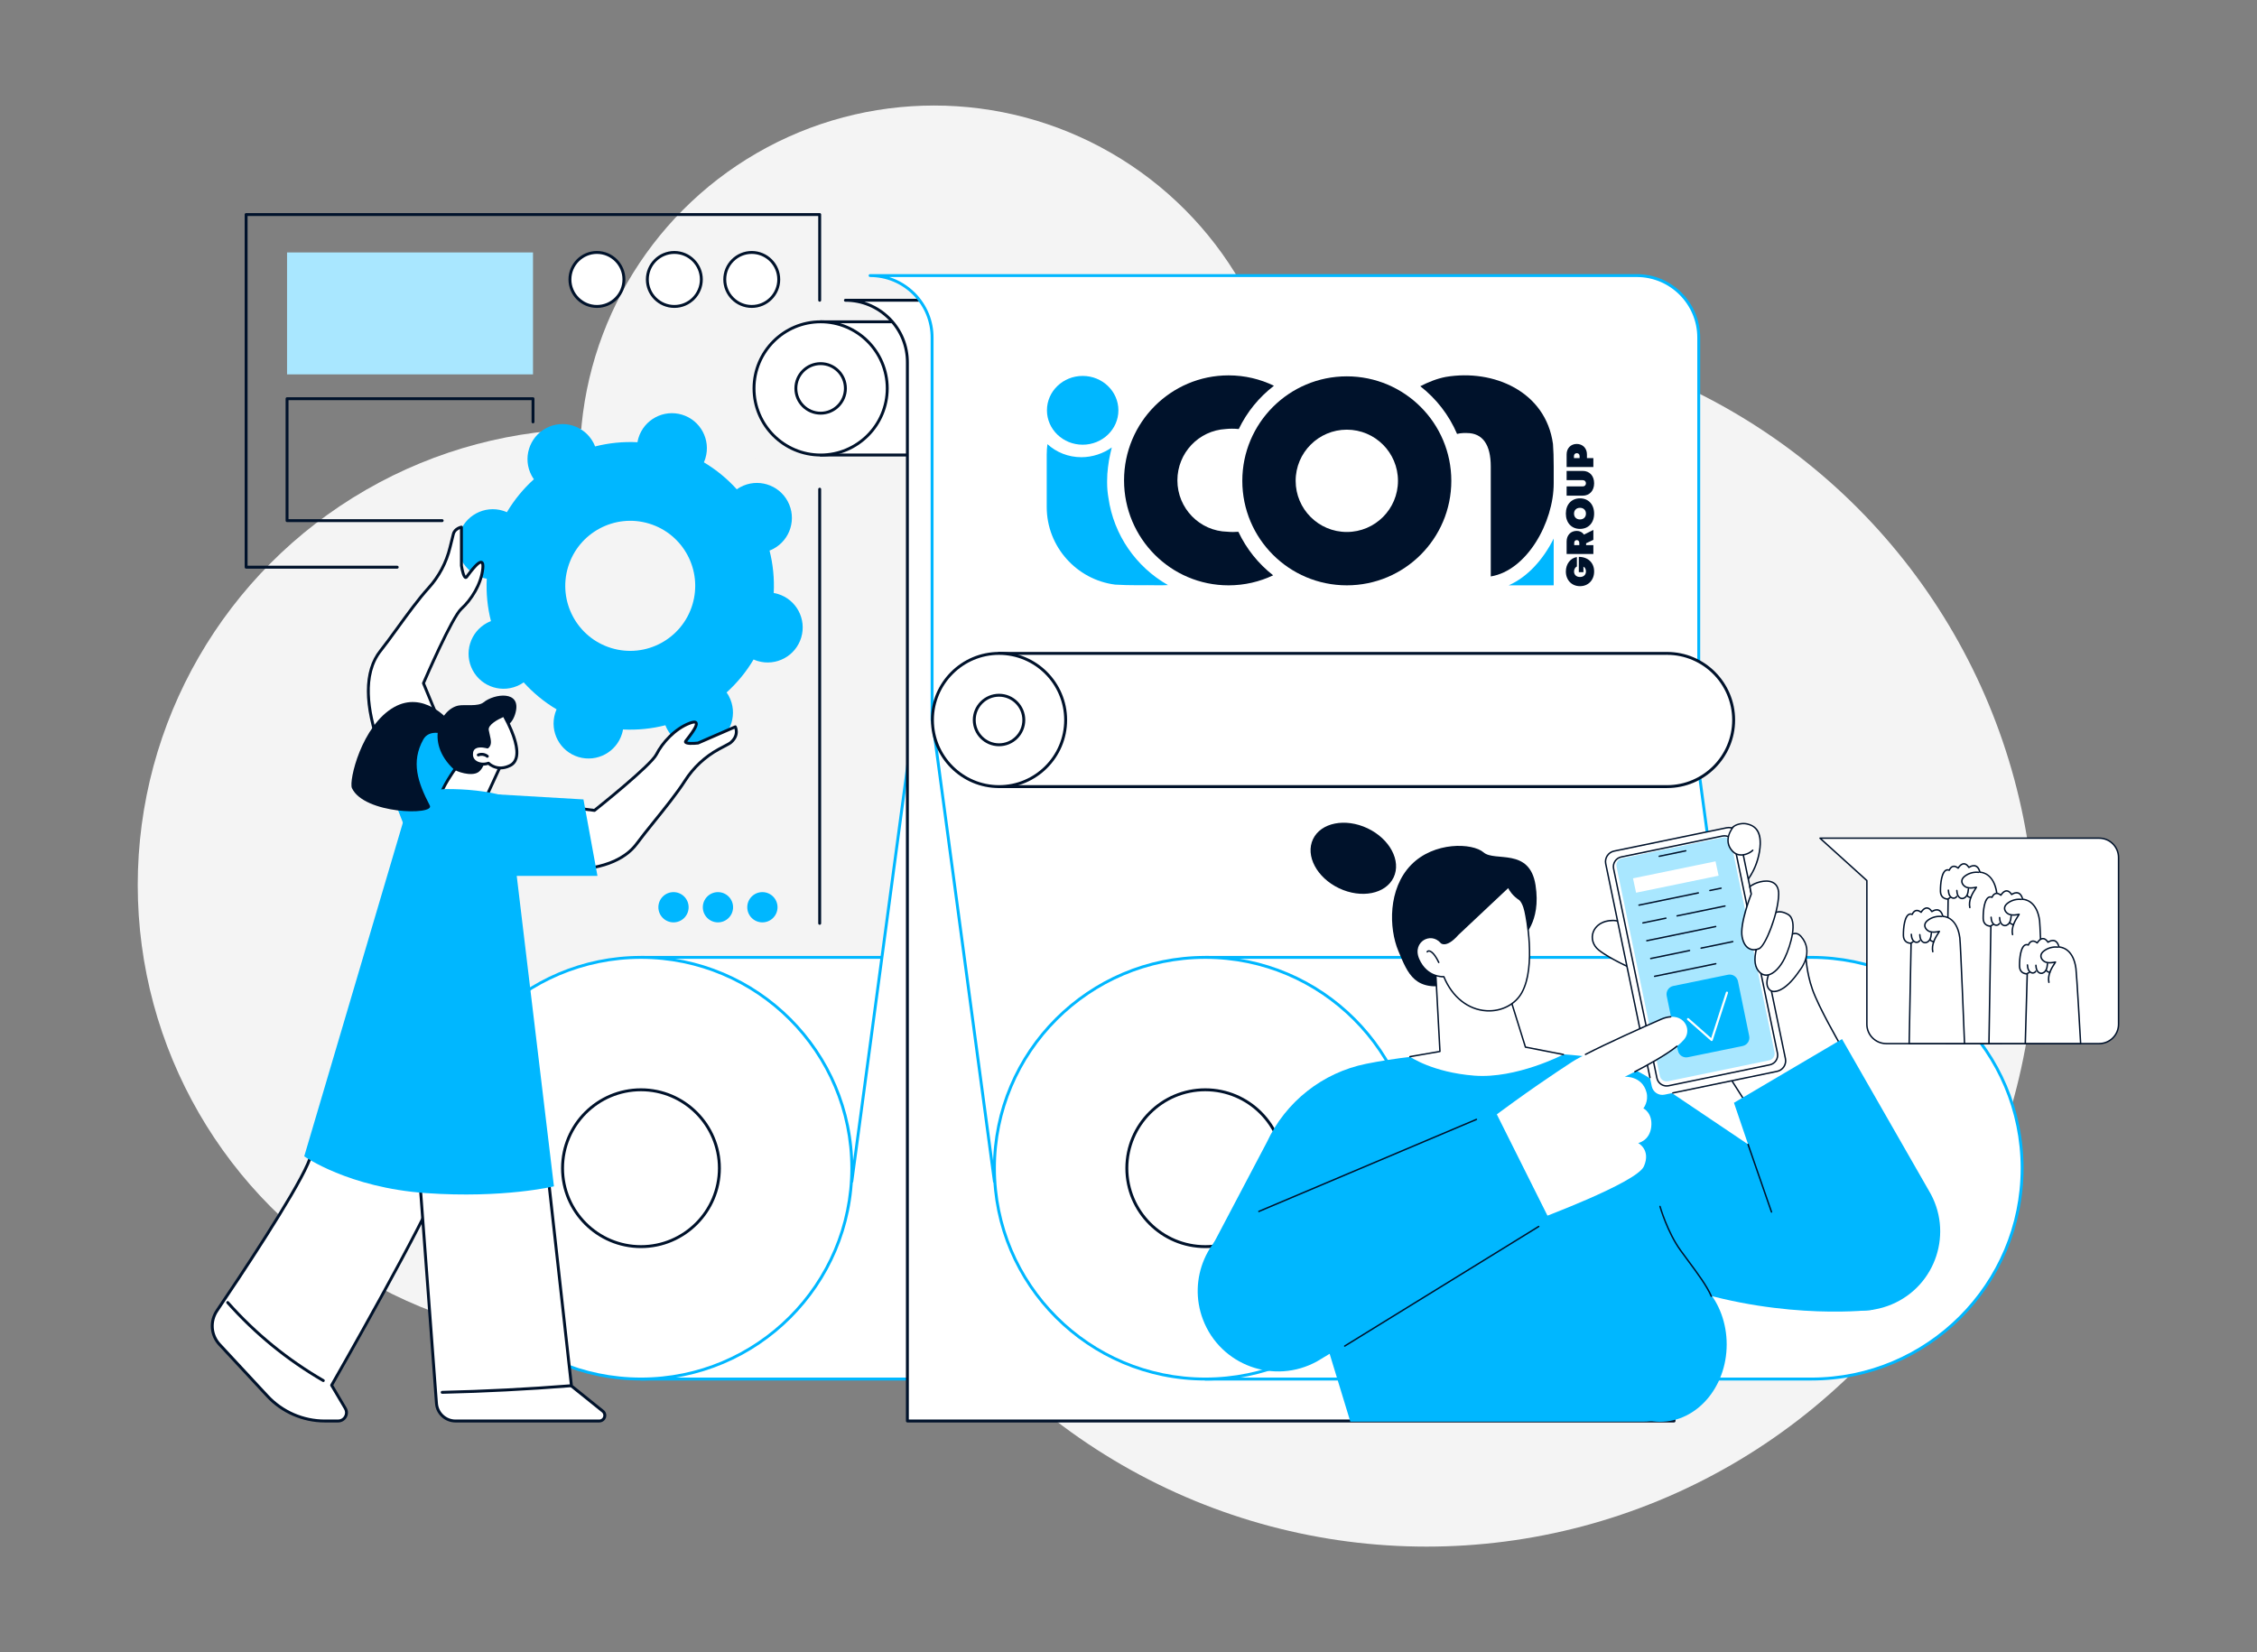 <?xml version="1.0" encoding="utf-8"?>
<!-- Generator: Adobe Illustrator 24.0.0, SVG Export Plug-In . SVG Version: 6.00 Build 0)  -->
<svg version="1.1" xmlns="http://www.w3.org/2000/svg" xmlns:xlink="http://www.w3.org/1999/xlink" x="0px" y="0px"
	 viewBox="0 0 3415 2500" style="enable-background:new 0 0 3415 2500;" xml:space="preserve">
<rect x="0" y="0" width="3415" height="2500" fill="#808080" stroke="none"/>
<style type="text/css">
	.st0{fill:#00122B;}
	.st1{fill:#00B7FF;}
	.st2{fill:#A9E7FF;}
	.st3{fill:#F4F4F4;}
	.st4{fill:#FFFFFF;}
	.st5{fill-rule:evenodd;clip-rule:evenodd;fill:#00B7FF;}
	.st6{fill-rule:evenodd;clip-rule:evenodd;fill:#00122B;}
</style>
<g id="Background">
</g>
<g id="Illustration">
	<rect x="-631.04" y="211.93" class="st0" width="251.65" height="251.65"/>
	<rect x="-631.04" y="513.91" class="st0" width="251.65" height="251.65"/>
	<rect x="-631.04" y="815.89" class="st1" width="251.65" height="251.65"/>
	<rect x="-631.04" y="1117.87" class="st2" width="251.65" height="251.65"/>
	<rect x="-631.04" y="1419.85" class="st3" width="251.65" height="251.65"/>
	<rect x="-631.04" y="1721.83" class="st4" width="251.65" height="251.65"/>
	<g>
		<g>
			<circle class="st3" cx="1413.34" cy="695.57" r="535.89"/>
			<circle class="st3" cx="898.52" cy="1339.08" r="690.11"/>
			<circle class="st3" cx="2158.43" cy="1419.18" r="921.13"/>
		</g>
		<g id="Fabric_laminating_1_">
			<g>
				<g>
					<path class="st0" d="M601.01,860.47H372.39c-1.22,0-2.2-0.98-2.2-2.2V324.62c0-1.21,0.98-2.2,2.2-2.2h867.86
						c1.22,0,2.2,0.98,2.2,2.2v129.74c0,1.21-0.98,2.2-2.2,2.2c-1.22,0-2.2-0.98-2.2-2.2V326.82H374.59v529.25h226.43
						c1.22,0,2.2,0.98,2.2,2.2C603.21,859.48,602.23,860.47,601.01,860.47z"/>
					<g>
						<rect x="434.33" y="382" class="st2" width="372.15" height="184.5"/>
						<path class="st0" d="M669.04,790.02H434.33c-1.22,0-2.2-0.98-2.2-2.2v-184.5c0-1.21,0.98-2.2,2.2-2.2h372.15
							c1.22,0,2.2,0.98,2.2,2.2v35.1c0,1.21-0.98,2.2-2.2,2.2c-1.22,0-2.2-0.98-2.2-2.2v-32.9H436.53v180.1h232.52
							c1.22,0,2.2,0.98,2.2,2.2C671.24,789.03,670.26,790.02,669.04,790.02z"/>
						<g>
							
								<ellipse transform="matrix(0.098 -0.995 0.995 0.098 394.078 1280.398)" class="st4" cx="903.2" cy="422.86" rx="40.85" ry="40.85"/>
							<path class="st0" d="M903.2,465.91c-23.74,0-43.05-19.31-43.05-43.05c0-23.74,19.31-43.05,43.05-43.05
								c23.74,0,43.05,19.31,43.05,43.05C946.26,446.6,926.94,465.91,903.2,465.91z M903.2,384.2c-21.31,0-38.65,17.34-38.65,38.65
								c0,21.32,17.34,38.66,38.65,38.66c21.31,0,38.65-17.34,38.65-38.66C941.86,401.54,924.52,384.2,903.2,384.2z"/>
						</g>
						<g>
							
								<ellipse transform="matrix(0.998 -0.07 0.07 0.998 -27.266 72.964)" class="st4" cx="1020.33" cy="422.86" rx="40.85" ry="40.85"/>
							<path class="st0" d="M1020.33,465.91c-23.74,0-43.06-19.31-43.06-43.05c0-23.74,19.31-43.05,43.06-43.05
								c23.74,0,43.05,19.31,43.05,43.05C1063.38,446.6,1044.07,465.91,1020.33,465.91z M1020.33,384.2
								c-21.32,0-38.66,17.34-38.66,38.65c0,21.32,17.34,38.66,38.66,38.66c21.31,0,38.65-17.34,38.65-38.66
								C1058.98,401.54,1041.64,384.2,1020.33,384.2z"/>
						</g>
						<g>
							
								<ellipse transform="matrix(0.998 -0.07 0.07 0.998 -26.974 81.219)" class="st4" cx="1137.45" cy="422.86" rx="40.85" ry="40.85"/>
							<path class="st0" d="M1137.45,465.91c-23.74,0-43.05-19.31-43.05-43.05c0-23.74,19.31-43.05,43.05-43.05
								c23.74,0,43.06,19.31,43.06,43.05C1180.51,446.6,1161.19,465.91,1137.45,465.91z M1137.45,384.2
								c-21.31,0-38.65,17.34-38.65,38.65c0,21.32,17.34,38.66,38.65,38.66c21.32,0,38.66-17.34,38.66-38.66
								C1176.11,401.54,1158.77,384.2,1137.45,384.2z"/>
						</g>
					</g>
				</g>
				<g>
					<g>
						<g>
							<path class="st4" d="M2252.4,486.94c-0.13,0-0.25,0.01-0.38,0.01l-1010.36-0.01v201.57h1010.36c0.13,0,0.25,0,0.38,0
								c55.66,0,100.79-45.12,100.79-100.79C2353.19,532.07,2308.07,486.94,2252.4,486.94z"/>
							<path class="st0" d="M2252.4,690.72c-0.02,0-0.15,0-0.23-0.01c-0.05,0-0.1,0.01-0.15,0.01H1241.67c-1.22,0-2.2-0.98-2.2-2.2
								V486.94c0-1.21,0.98-2.2,2.2-2.2h1010.36c0.05,0,0.11,0,0.16,0.01l0.22-0.01c56.79,0,102.98,46.2,102.98,102.99
								C2355.39,644.52,2309.19,690.72,2252.4,690.72z M1243.87,686.32h1007.95c0.08-0.01,0.14-0.01,0.22-0.01
								c0.02,0,0.22,0.01,0.24,0.01c54.48,0,98.71-44.22,98.71-98.58c0-54.36-44.22-98.59-98.59-98.59v-2.19l-0.11,2.2
								c-0.03,0-0.25,0.01-0.27,0.01c-0.07,0-0.14,0-0.21-0.01H1243.87V686.32z"/>
						</g>
						<g>
							
								<ellipse transform="matrix(0.136 -0.991 0.991 0.136 490.765 1738.082)" class="st4" cx="1241.67" cy="587.73" rx="100.79" ry="100.79"/>
							<path class="st0" d="M1241.67,690.72c-56.79,0-102.99-46.2-102.99-102.99c0-56.79,46.2-102.99,102.99-102.99
								s102.99,46.2,102.99,102.99C1344.65,644.52,1298.45,690.72,1241.67,690.72z M1241.67,489.14
								c-54.36,0-98.59,44.23-98.59,98.59s44.23,98.59,98.59,98.59s98.59-44.23,98.59-98.59S1296.03,489.14,1241.67,489.14z"/>
						</g>
						<g>
							
								<ellipse transform="matrix(0.224 -0.975 0.975 0.224 390.473 1665.984)" class="st4" cx="1241.67" cy="587.73" rx="37.49" ry="37.49"/>
							<path class="st0" d="M1241.67,627.42c-21.89,0-39.69-17.81-39.69-39.69c0-21.89,17.8-39.69,39.69-39.69
								s39.69,17.81,39.69,39.69C1281.36,609.62,1263.55,627.42,1241.67,627.42z M1241.67,552.44c-19.46,0-35.29,15.83-35.29,35.29
								c0,19.46,15.83,35.29,35.29,35.29s35.29-15.83,35.29-35.29C1276.96,568.27,1261.13,552.44,1241.67,552.44z"/>
						</g>
					</g>
					<g>
						<g>
							<g>
								<path class="st4" d="M2040.01,1448.68c-0.4,0-0.8,0.01-1.2,0.02v-0.02H969.83v638.05h1068.98v-0.02c0.4,0,0.8,0.02,1.2,0.02
									c176.19,0,319.03-142.83,319.03-319.03S2216.2,1448.68,2040.01,1448.68z"/>
								<path class="st1" d="M2040.01,2088.94l-0.98-0.01c-0.08,0.01-0.15,0.01-0.23,0.01H969.83c-1.22,0-2.2-0.98-2.2-2.2v-638.05
									c0-1.21,0.98-2.2,2.2-2.2h1068.98c0.08,0,0.16,0,0.24,0.01l0.97-0.01c177.12,0,321.22,144.1,321.22,321.23
									C2361.24,1944.84,2217.13,2088.94,2040.01,2088.94z M2038.81,2084.52C2038.81,2084.52,2038.81,2084.52,2038.81,2084.52
									l1.2,0.02c174.7,0,316.83-142.13,316.83-316.83c0-174.7-142.13-316.83-316.83-316.83l-1.19,0.02c-0.08,0-0.18,0-0.28-0.02
									H972.03v633.65h1066.52C2038.64,2084.53,2038.72,2084.52,2038.81,2084.52z"/>
							</g>
							<g>
								<circle class="st4" cx="969.83" cy="1767.71" r="319.03"/>
								<path class="st1" d="M969.83,2088.94c-177.13,0-321.23-144.1-321.23-321.23c0-177.12,144.1-321.23,321.23-321.23
									c177.13,0,321.23,144.1,321.23,321.23C1291.06,1944.84,1146.96,2088.94,969.83,2088.94z M969.83,1450.88
									c-174.7,0-316.83,142.13-316.83,316.83c0,174.7,142.13,316.83,316.83,316.83c174.7,0,316.83-142.13,316.83-316.83
									C1286.66,1593.01,1144.53,1450.88,969.83,1450.88z"/>
							</g>
							<g>
								
									<ellipse transform="matrix(0.707 -0.707 0.707 0.707 -965.903 1203.524)" class="st4" cx="969.83" cy="1767.71" rx="118.67" ry="118.67"/>
								<path class="st0" d="M969.83,1888.58c-66.65,0-120.87-54.22-120.87-120.87c0-66.65,54.22-120.87,120.87-120.87
									c66.65,0,120.87,54.22,120.87,120.87C1090.7,1834.36,1036.48,1888.58,969.83,1888.58z M969.83,1651.24
									c-64.22,0-116.47,52.25-116.47,116.47c0,64.22,52.25,116.47,116.47,116.47c64.22,0,116.47-52.25,116.47-116.47
									C1086.3,1703.49,1034.06,1651.24,969.83,1651.24z"/>
							</g>
						</g>
						<polygon class="st4" points="1288.86,1787.69 2438.19,1787.69 2532,1089.49 1382.66,1089.49 						"/>
						<path class="st1" d="M2438.2,1789.89c-0.1,0-0.2-0.01-0.29-0.02c-1.21-0.16-2.05-1.27-1.89-2.47l93.47-695.7h-1144.9
							l-93.55,696.29c-0.16,1.2-1.27,2.04-2.47,1.89c-1.21-0.16-2.05-1.27-1.89-2.47l93.81-698.2c0.15-1.09,1.08-1.91,2.18-1.91
							H2532c0.63,0,1.24,0.27,1.66,0.75c0.42,0.48,0.61,1.11,0.52,1.74l-93.81,698.2
							C2440.23,1789.09,2439.28,1789.89,2438.2,1789.89z"/>
					</g>
					<g>
						<path class="st4" d="M2532.95,2150.22H1372.94V548.85c0.39-52.07-41.71-94.49-93.78-94.49h1160.01
							c51.79,0,93.78,41.99,93.78,93.78V2150.22z"/>
						<path class="st0" d="M2532.95,2152.42H1372.94c-1.22,0-2.2-0.98-2.2-2.2V548.85c0.18-24.61-9.25-47.76-26.58-65.22
							c-17.32-17.46-40.41-27.07-65-27.07c-1.22,0-2.2-0.98-2.2-2.2c0-1.21,0.98-2.2,2.2-2.2h1160.01
							c52.92,0,95.98,43.06,95.98,95.98v1602.08C2535.15,2151.44,2534.16,2152.42,2532.95,2152.42z M1375.14,2148.02h1155.61V548.14
							c0-50.5-41.08-91.58-91.58-91.58H1308.05c14.67,4.61,28.09,12.74,39.23,23.97c18.15,18.29,28.05,42.56,27.85,68.33V2148.02z"
							/>
					</g>
					<g>
						<path class="st4" d="M2570.32,1089.49H1410.31V511.47c0.39-52.07-41.71-94.49-93.78-94.49h1160.01
							c51.79,0,93.78,41.99,93.78,93.78V1089.49z"/>
						<path class="st1" d="M2570.32,1091.69H1410.31c-1.22,0-2.2-0.98-2.2-2.2V511.47c0.18-24.61-9.26-47.77-26.58-65.22
							c-17.32-17.45-40.41-27.07-65-27.07c-1.22,0-2.2-0.98-2.2-2.2c0-1.21,0.98-2.2,2.2-2.2h1160.01
							c52.92,0,95.98,43.06,95.98,95.98v578.73C2572.52,1090.71,2571.54,1091.69,2570.32,1091.69z M1412.51,1087.29h1155.61V510.77
							c0-50.5-41.08-91.58-91.58-91.58H1345.43c14.66,4.61,28.08,12.74,39.23,23.97c18.15,18.29,28.05,42.56,27.85,68.34V1087.29z"
							/>
					</g>
					<g>
						<polygon class="st4" points="2653.97,1787.69 1504.63,1787.69 1410.83,1089.49 2560.16,1089.49 						"/>
						<path class="st1" d="M2653.97,1789.89H1504.63c-1.1,0-2.03-0.82-2.18-1.91l-93.81-698.2c-0.08-0.63,0.11-1.26,0.52-1.74
							c0.42-0.48,1.02-0.75,1.66-0.75h1149.34c1.1,0,2.03,0.82,2.18,1.91l93.81,698.2c0.08,0.63-0.11,1.26-0.52,1.74
							C2655.21,1789.61,2654.6,1789.89,2653.97,1789.89z M1506.56,1785.49h1144.9l-93.22-693.8h-1144.9L1506.56,1785.49z"/>
					</g>
					<g>
						<g>
							<path class="st4" d="M2740.59,1448.68c-0.4,0-0.8,0.01-1.2,0.02v-0.02h-915.73v638.05h915.73v-0.02c0.4,0,0.8,0.02,1.2,0.02
								c176.19,0,319.03-142.83,319.03-319.03S2916.78,1448.68,2740.59,1448.68z"/>
							<path class="st1" d="M2740.59,2088.94l-0.97-0.01c-0.08,0.01-0.15,0.01-0.23,0.01h-915.73c-1.22,0-2.2-0.98-2.2-2.2v-638.05
								c0-1.21,0.98-2.2,2.2-2.2h915.73c0.08,0,0.16,0,0.23,0.01l0.97-0.01c177.13,0,321.23,144.1,321.23,321.23
								C3061.81,1944.84,2917.71,2088.94,2740.59,2088.94z M2739.39,2084.52C2739.39,2084.52,2739.39,2084.52,2739.39,2084.52
								l1.2,0.02c174.7,0,316.83-142.13,316.83-316.83c0-174.7-142.13-316.83-316.83-316.83l-1.19,0.02c-0.09,0-0.19,0-0.28-0.02
								h-913.26v633.65h913.28C2739.22,2084.53,2739.3,2084.52,2739.39,2084.52z"/>
						</g>
						<g>
							<circle class="st4" cx="1823.66" cy="1767.71" r="319.03"/>
							<path class="st1" d="M1823.66,2088.94c-177.13,0-321.23-144.1-321.23-321.23c0-177.12,144.1-321.23,321.23-321.23
								s321.23,144.1,321.23,321.23C2144.89,1944.84,2000.78,2088.94,1823.66,2088.94z M1823.66,1450.88
								c-174.7,0-316.83,142.13-316.83,316.83c0,174.7,142.13,316.83,316.83,316.83s316.83-142.13,316.83-316.83
								C2140.49,1593.01,1998.36,1450.88,1823.66,1450.88z"/>
						</g>
						<g>
							
								<ellipse transform="matrix(0.707 -0.707 0.707 0.707 -715.823 1807.272)" class="st4" cx="1823.66" cy="1767.71" rx="118.67" ry="118.67"/>
							<path class="st0" d="M1823.66,1888.58c-66.65,0-120.87-54.22-120.87-120.87c0-66.65,54.22-120.87,120.87-120.87
								s120.87,54.22,120.87,120.87C1944.53,1834.36,1890.31,1888.58,1823.66,1888.58z M1823.66,1651.24
								c-64.22,0-116.47,52.25-116.47,116.47c0,64.22,52.25,116.47,116.47,116.47s116.47-52.25,116.47-116.47
								C1940.13,1703.49,1887.88,1651.24,1823.66,1651.24z"/>
						</g>
					</g>
					<g>
						<g>
							<path class="st4" d="M2522.35,988.71c-0.13,0-0.25,0.01-0.38,0.01l-1010.36-0.01v201.57h1010.36c0.13,0,0.25,0,0.38,0
								c55.66,0,100.79-45.12,100.79-100.79C2623.14,1033.83,2578.01,988.71,2522.35,988.71z"/>
							<path class="st0" d="M2522.35,1192.48c-0.02,0-0.16,0-0.23-0.01c-0.05,0-0.1,0.01-0.15,0.01H1511.61
								c-1.22,0-2.2-0.98-2.2-2.2V988.71c0-1.21,0.98-2.2,2.2-2.2h1010.36c0.05,0,0.11,0,0.16,0.01l0.22-0.01
								c56.79,0,102.99,46.2,102.99,102.99C2625.34,1146.28,2579.14,1192.48,2522.35,1192.48z M1513.81,1188.08h1007.95
								c0.07-0.01,0.14-0.01,0.21-0.01c0.03,0,0.25,0.01,0.28,0.01c54.47,0,98.69-44.22,98.69-98.58
								c0-54.36-44.23-98.59-98.59-98.59v-2.19l-0.12,2.2c-0.03,0-0.23,0.01-0.26,0.01c-0.07,0-0.14,0-0.21-0.01H1513.81V1188.08z"
								/>
						</g>
						<g>
							
								<ellipse transform="matrix(0.707 -0.707 0.707 0.707 -327.646 1387.977)" class="st4" cx="1511.61" cy="1089.49" rx="100.79" ry="100.79"/>
							<path class="st0" d="M1511.61,1192.48c-56.79,0-102.99-46.2-102.99-102.99c0-56.79,46.2-102.99,102.99-102.99
								c56.79,0,102.99,46.2,102.99,102.99C1614.6,1146.28,1568.4,1192.48,1511.61,1192.48z M1511.61,990.9
								c-54.36,0-98.59,44.23-98.59,98.59c0,54.36,44.23,98.59,98.59,98.59c54.36,0,98.59-44.23,98.59-98.59
								C1610.2,1035.13,1565.97,990.9,1511.61,990.9z"/>
						</g>
						<g>
							
								<ellipse transform="matrix(0.16 -0.987 0.987 0.16 194.055 2407.07)" class="st4" cx="1511.61" cy="1089.49" rx="37.49" ry="37.49"/>
							<path class="st0" d="M1511.61,1129.18c-21.89,0-39.69-17.81-39.69-39.69c0-21.89,17.8-39.69,39.69-39.69
								s39.69,17.8,39.69,39.69C1551.31,1111.38,1533.5,1129.18,1511.61,1129.18z M1511.61,1054.2c-19.46,0-35.29,15.83-35.29,35.29
								c0,19.46,15.83,35.29,35.29,35.29c19.46,0,35.29-15.83,35.29-35.29C1546.91,1070.03,1531.07,1054.2,1511.61,1054.2z"/>
						</g>
					</g>
				</g>
				<path class="st0" d="M1240.25,1399.39c-1.22,0-2.2-0.98-2.2-2.2V740.23c0-1.21,0.98-2.2,2.2-2.2c1.22,0,2.2,0.98,2.2,2.2v656.96
					C1242.45,1398.4,1241.47,1399.39,1240.25,1399.39z"/>
			</g>
			<g>
				<path class="st1" d="M694.93,808.18c-8.48,28.01,7.33,57.58,35.3,66.05c2.09,0.63,4.18,1.09,6.27,1.45
					c-1.12,21.88,1.09,43.49,6.33,64.18c-1.98,0.77-3.94,1.63-5.87,2.66c-25.78,13.82-35.5,45.93-21.71,71.73
					c13.79,25.79,45.86,35.5,71.64,21.69c1.92-1.03,3.72-2.19,5.46-3.41c14.28,15.84,31.01,29.66,49.81,40.87
					c-0.86,1.95-1.64,3.94-2.27,6.03c-8.48,28.01,7.33,57.58,35.3,66.05c27.98,8.47,57.53-7.37,66.01-35.38
					c0.63-2.09,1.09-4.18,1.45-6.28c21.86,1.1,43.45-1.12,64.12-6.38c0.77,1.98,1.63,3.95,2.65,5.87
					c13.79,25.79,45.86,35.5,71.64,21.69c25.78-13.82,35.5-45.93,21.71-71.73c-1.03-1.92-2.18-3.72-3.41-5.46
					c15.83-14.31,29.65-31.06,40.86-49.89c1.94,0.86,3.94,1.64,6.02,2.27c27.98,8.47,57.53-7.37,66.01-35.38
					c8.48-28.01-7.33-57.58-35.3-66.05c-2.09-0.63-4.18-1.09-6.27-1.45c1.12-21.89-1.09-43.49-6.33-64.18
					c1.98-0.77,3.94-1.63,5.86-2.66c25.78-13.82,35.5-45.93,21.71-71.73c-13.79-25.79-45.86-35.5-71.64-21.69
					c-1.92,1.03-3.72,2.19-5.46,3.41c-14.28-15.84-31.01-29.66-49.81-40.87c0.86-1.95,1.64-3.94,2.27-6.03
					c8.48-28.01-7.33-57.58-35.3-66.05c-27.98-8.47-57.53,7.37-66.01,35.38c-0.63,2.09-1.09,4.18-1.45,6.28
					c-21.86-1.11-43.45,1.12-64.12,6.38c-0.77-1.98-1.63-3.95-2.65-5.87c-13.79-25.8-45.86-35.5-71.64-21.69
					c-25.78,13.82-35.5,45.93-21.71,71.73c1.03,1.92,2.18,3.72,3.41,5.46c-15.83,14.31-29.65,31.06-40.86,49.89
					c-1.94-0.86-3.94-1.64-6.02-2.27C732.96,764.33,703.41,780.17,694.93,808.18z M859.52,858.01
					c15.75-52.02,70.63-81.44,122.59-65.71c51.95,15.73,81.31,70.65,65.56,122.66c-15.75,52.02-70.63,81.44-122.59,65.71
					C873.13,964.94,843.78,910.02,859.52,858.01z"/>
				<g>
					<g>
						<g>
							<g>
								<g>
									<path class="st4" d="M536.72,1531.63c0,0-43.22,165.99-71,229.45c-21.23,48.49-100.99,168.41-137.45,222.29
										c-10.72,15.85-9.09,36.99,3.92,51.02l72.39,77.99c22.39,24.13,53.82,37.83,86.74,37.83h20.29
										c9.79,0,15.86-10.65,10.88-19.08l-20.75-35.04c0,0,144.11-251.27,163.75-308.58c19.65-57.31,6.46-273.07,6.46-273.07
										L536.72,1531.63z"/>
									<path class="st0" d="M511.61,2152.42h-20.29c-33.42,0-65.62-14.05-88.35-38.54l-72.39-77.99
										c-13.79-14.86-15.49-36.96-4.13-53.75c34.16-50.49,115.91-173.18,137.26-221.94c27.39-62.58,70.45-227.47,70.89-229.12
										c0.23-0.87,0.96-1.51,1.85-1.63l135.23-17.19c0.6-0.07,1.21,0.1,1.68,0.49c0.47,0.39,0.76,0.95,0.79,1.56
										c0.54,8.83,12.99,216.85-6.57,273.92c-18.82,54.9-152.82,289.55-163.29,307.85l20.09,33.94c2.75,4.65,2.8,10.22,0.12,14.91
										S517.01,2152.42,511.61,2152.42z M538.47,1533.63c-4.32,16.47-44.58,168.59-70.73,228.34
										c-21.49,49.1-103.42,172.06-137.64,222.65c-10.2,15.08-8.68,34.94,3.72,48.29l72.39,77.99
										c21.9,23.6,52.93,37.13,85.13,37.13h20.29c3.8,0,7.19-1.97,9.07-5.27c1.88-3.3,1.85-7.22-0.09-10.49l-20.75-35.04
										c-0.4-0.68-0.41-1.53-0.01-2.21c1.44-2.51,144.23-251.74,163.58-308.2c18.19-53.05,7.83-246.3,6.48-269.88L538.47,1533.63z
										"/>
								</g>
								<path class="st0" d="M489.19,2091.29c-0.37,0-0.75-0.09-1.1-0.3c-54.54-31.56-103.4-71.46-145.21-118.59
									c-0.81-0.91-0.72-2.3,0.18-3.1c0.9-0.81,2.3-0.72,3.11,0.19c41.5,46.78,90,86.37,144.13,117.7c1.05,0.61,1.41,1.95,0.8,3.01
									C490.69,2090.89,489.95,2091.29,489.19,2091.29z"/>
							</g>
							<g>
								<g>
									<path class="st4" d="M616.84,1539.99l43.59,583.65c1.12,14.99,13.61,26.59,28.65,26.59h217.66
										c7.93,0,11.44-9.97,5.26-14.94l-47.33-38.04l-66.94-601.33L616.84,1539.99z"/>
									<path class="st0" d="M906.73,2152.42H689.07c-16.1,0-29.64-12.57-30.84-28.62l-43.58-583.65c-0.08-1.07,0.63-2.05,1.67-2.3
										l180.88-44.07c0.61-0.15,1.26-0.03,1.78,0.34c0.52,0.36,0.85,0.93,0.93,1.56l66.84,600.42l46.63,37.47
										c3.55,2.86,4.87,7.48,3.36,11.78C915.21,2149.64,911.29,2152.42,906.73,2152.42z M619.17,1541.68l43.44,581.79
										c1.03,13.77,12.65,24.55,26.45,24.55h217.66c3.23,0,5.14-2.14,5.84-4.14c0.7-2,0.56-4.86-1.96-6.89l-47.33-38.04
										c-0.45-0.36-0.75-0.89-0.81-1.47l-66.66-598.84L619.17,1541.68z"/>
								</g>
								<path class="st0" d="M669.04,2109.06c-1.19,0-2.17-0.95-2.2-2.15c-0.03-1.21,0.93-2.22,2.15-2.25
									c64.4-1.49,129.6-4.83,193.79-9.91c1.22-0.09,2.27,0.81,2.37,2.02c0.09,1.21-0.81,2.27-2.02,2.37
									c-64.27,5.09-129.56,8.42-194.04,9.92C669.08,2109.06,669.06,2109.06,669.04,2109.06z"/>
							</g>
						</g>
						<g>
							<g>
								<path class="st4" d="M701.97,1182l-61.25-148.12c0,0,42.9-99.66,57.34-112.65c14.45-13,30.24-37.01,32.48-61.35
									c2.24-24.34-19.91,6.97-24.39,12.98c-4.48,6.01-7.97-16.88-7.97-16.88V797.6c0,0-9.76,1.81-12.17,10.26
									c-0.87,3.05-2.87,11.2-5.08,20.39c-5.52,22.94-16.72,44.12-32.6,61.58c-24,26.39-53.47,70.96-72.59,94.92
									c-60.42,75.71,45.99,242.52,45.99,242.52L701.97,1182z"/>
								<path class="st0" d="M621.74,1229.47c-0.73,0-1.44-0.36-1.86-1.02c-0.27-0.42-26.95-42.48-45.86-93.28
									c-25.21-67.71-25.2-120.2,0.01-151.79c7.11-8.92,15.74-20.81,24.88-33.39c15.32-21.1,32.68-45.02,47.8-61.64
									c15.57-17.12,26.67-38.08,32.09-60.61c2.62-10.9,4.34-17.79,5.1-20.47c2.74-9.66,13.43-11.74,13.88-11.83
									c0.64-0.12,1.31,0.05,1.81,0.47c0.5,0.42,0.79,1.04,0.79,1.69v58.21c1.05,6.76,2.9,13.4,4.23,15.43l0.65-0.88
									c12.71-17.26,19.48-23.3,24.13-21.53c3.78,1.44,3.71,7.11,3.33,11.25c-2.28,24.8-18.32,49.4-33.2,62.79
									c-13.24,11.9-52.21,101.31-56.43,111.03L704,1181.16c0.43,1.03,0.02,2.21-0.95,2.76l-80.23,45.27
									C622.48,1229.38,622.11,1229.47,621.74,1229.47z M695.99,800.59c-2.66,1.08-6.57,3.38-7.85,7.88
									c-0.75,2.62-2.44,9.45-5.05,20.3c-5.59,23.25-17.04,44.87-33.11,62.54c-14.95,16.44-32.24,40.25-47.49,61.26
									c-9.17,12.63-17.83,24.56-25,33.55c-55.45,69.49,33.94,220.14,45.02,238.19l76.69-43.28l-60.5-146.32
									c-0.23-0.55-0.22-1.17,0.01-1.71c1.76-4.09,43.26-100.25,57.89-113.42c14.25-12.81,29.59-36.31,31.76-59.92
									c0.53-5.75-0.53-6.74-0.54-6.75c-0.55-0.13-4.33,0.12-19,20.04l-0.89,1.2c-1.54,2.07-3.23,2.01-4.1,1.79
									c-4.13-1.03-6.53-11.25-7.81-19.65c-0.02-0.11-0.03-0.22-0.03-0.33V800.59z"/>
							</g>
							<g>
								<path class="st4" d="M740.48,1205.89l158.97,20.42c0,0,84.99-67.44,93.76-84.78c8.77-17.34,27.83-38.86,50.73-47.38
									c22.91-8.52-1.53,21.04-6.16,26.93c-4.63,5.89,18.38,3.29,18.38,3.29l56.38-24.53c0,0,6.68,12.09-6.75,23.7
									c-2.4,2.07-10.06,5.69-18.35,10.23c-20.71,11.32-38.22,27.67-50.92,47.55c-19.2,30.06-54.53,70.15-72.66,94.87
									c-57.3,78.1-246.11,18.97-246.11,18.97L740.48,1205.89z"/>
								<path class="st0" d="M852.79,1318.78c-10.64,0-21.87-0.54-33.68-1.63c-53.97-4.98-101.55-19.75-102.02-19.89
									c-1.11-0.35-1.76-1.51-1.47-2.64l22.74-89.27c0.27-1.08,1.31-1.79,2.41-1.64l158.05,20.3c8.29-6.61,84.4-67.59,92.44-83.48
									c9.03-17.86,28.59-39.77,51.93-48.45c3.9-1.45,9.36-3,11.73,0.28c2.93,4.03-1.13,12.14-14.47,28.91l-0.69,0.87
									c2.29,0.75,9.09,0.81,15.84,0.07l56.07-24.4c1.05-0.45,2.26-0.04,2.8,0.95c0.08,0.14,7.37,13.8-7.24,26.43
									c-1.81,1.56-5.68,3.59-11.05,6.4c-2.39,1.25-5.01,2.62-7.69,4.09c-20.33,11.11-37.66,27.3-50.12,46.81
									c-12.09,18.93-30.64,41.94-47.01,62.25c-9.76,12.11-18.98,23.55-25.73,32.74C945.64,1304.72,906.95,1318.78,852.79,1318.78z
									 M720.39,1293.65c20.32,5.98,189.1,52.91,241.68-18.77c6.81-9.28,16.06-20.75,25.85-32.9
									c16.3-20.21,34.77-43.12,46.73-61.85c12.86-20.13,30.74-36.83,51.72-48.3c2.7-1.48,5.34-2.86,7.75-4.12
									c4.72-2.47,8.79-4.6,10.21-5.84c8.97-7.75,8.04-15.63,6.99-19.12l-54.29,23.62c-0.2,0.09-0.41,0.14-0.63,0.17
									c-8.44,0.95-18.93,1.31-21.01-2.4c-0.44-0.79-0.93-2.4,0.66-4.43l0.93-1.18c15.38-19.35,14.65-23.05,14.35-23.6
									c-0.02,0-1.29-0.72-6.63,1.27c-22.22,8.26-40.89,29.22-49.54,46.31c-8.88,17.57-90.87,82.75-94.35,85.52
									c-0.47,0.37-1.06,0.53-1.65,0.46l-157.04-20.17L720.39,1293.65z"/>
							</g>
							<polygon class="st1" points="723.73,1210.82 671.83,1082.99 564.93,1130.24 616.84,1263.29 							"/>
							<g>
								<path class="st4" d="M758.06,1157.35l-20.21,43.86l9.51,4.53c0,0-17.43,34.83-66.64,29.92
									c-49.21-4.91,20.19-88.15,20.19-88.15S745.82,1137.58,758.06,1157.35z"/>
								<path class="st0" d="M689.94,1238.32c-3.01,0-6.15-0.15-9.43-0.48c-9.41-0.94-15.52-4.7-18.17-11.17
									c-9.85-24.1,34.98-78.28,36.89-80.58c0.31-0.37,0.74-0.63,1.21-0.74c1.89-0.42,46.58-10.02,59.5,10.83
									c0.39,0.63,0.44,1.41,0.13,2.08l-19.31,41.89l7.55,3.6c0.53,0.25,0.94,0.71,1.13,1.27c0.19,0.56,0.15,1.17-0.11,1.7
									C749.16,1207.06,732.98,1238.32,689.94,1238.32z M702.11,1149.5c-4.85,5.95-44.07,55.06-35.71,75.51
									c2.01,4.91,6.76,7.68,14.54,8.46c40.87,4.08,58.88-19.61,63.34-26.76l-7.37-3.51c-1.09-0.52-1.56-1.81-1.05-2.91l19.7-42.74
									C744.26,1141.87,707.76,1148.39,702.11,1149.5z"/>
							</g>
							<path class="st1" d="M675.66,1193.99c27.31-0.07,61.35,2.32,91.86,11.68l70.62,589.47c0,0-76.09,18.46-193.45,10.25
								s-184.36-55.68-184.36-55.68l149.7-506.34C618.65,1214.25,645.3,1194.07,675.66,1193.99z"/>
							<polygon class="st1" points="882.8,1209.67 903.98,1325.36 751.64,1325.36 737.85,1201.21 							"/>
						</g>
						<g>
							<path class="st0" d="M738.68,1100.31c0,0,32.5,12.3,41.42-22.01c8.92-34.31-32.54-28.6-48.42-15.55
								c-8.27,6.8-28.2,3.04-37.79,4.84c-26.97,5.06-51.95,54.58-7.52,96.28c3.66,3.44,26.09,11.49,36.9,4.85
								c10.01-6.15,13.76-27.25,13.76-27.25S755.43,1106.97,738.68,1100.31z"/>
							<g>
								<g>
									<path class="st4" d="M762.5,1082.32c0,0-27.43,10.51-25.13,22.83c2.3,12.33,5.94,19.95,0.17,25.2
										c0,0-21.56-6.73-23.92,8.22c-2.36,14.95,13.63,20.65,25.52,16.28c0,0,12.73,13.39,32.62,3.56
										C791.64,1148.58,779.7,1113.26,762.5,1082.32z"/>
									<path class="st0" d="M757.49,1164.2c-9.66,0-16.37-4.74-18.87-6.84c-7.65,2.35-16.2,1.02-21.67-3.47
										c-4.56-3.74-6.51-9.3-5.51-15.65c0.64-4.08,2.59-7.15,5.77-9.13c6.44-4,16.11-2.11,19.64-1.21
										c2.49-3.05,1.69-7.23-0.08-14.96c-0.5-2.2-1.07-4.69-1.57-7.37c-2.56-13.73,23.52-24.15,26.51-25.29
										c1.02-0.39,2.18,0.03,2.71,0.98c9.43,16.96,24.39,48.21,18.56,66.93c-1.74,5.59-5.19,9.7-10.25,12.2
										C767.09,1163.17,761.97,1164.2,757.49,1164.2z M739.13,1152.66c0.59,0,1.17,0.24,1.59,0.68
										c0.48,0.49,11.93,12.07,30.05,3.1c4-1.98,6.61-5.11,8-9.56c3.82-12.28-2.47-34.73-17.27-61.79
										c-7.99,3.37-23.48,11.68-21.98,19.66c0.48,2.59,1.02,4.93,1.54,7.2c1.92,8.4,3.44,15.04-2.05,20.03
										c-0.58,0.53-1.39,0.7-2.13,0.47c-0.11-0.04-11.24-3.42-17.35,0.39c-2.08,1.29-3.3,3.28-3.74,6.08
										c-0.76,4.82,0.61,8.81,3.95,11.56c4.54,3.73,12.2,4.67,18.64,2.31C738.62,1152.7,738.88,1152.66,739.13,1152.66z"/>
								</g>
								<path class="st0" d="M737.36,1146.6c-0.49,0-0.98-0.16-1.39-0.49c-3.11-2.53-7.7-3.21-11.41-1.68
									c-1.11,0.46-2.41-0.07-2.87-1.2c-0.46-1.12,0.07-2.41,1.2-2.87c5.24-2.16,11.46-1.24,15.86,2.33
									c0.94,0.77,1.08,2.15,0.32,3.09C738.64,1146.33,738,1146.6,737.36,1146.6z"/>
							</g>
							<path class="st0" d="M678.02,1089.25c0,0-37.16-44.45-81.82-19.19c-48.93,27.68-68.81,111.6-63.69,122.53
								c18.52,39.48,125.72,41.43,117.83,26.3c-18.35-35.18-28.74-65.96-9.83-99.99c8.64-15.55,30-8.47,30-8.47L678.02,1089.25z"/>
						</g>
					</g>
				</g>
			</g>
		</g>
		<g>
			<path class="st1" d="M2834.72,1981.84c0,0-131.11,17.05-283.98-31.92l20.34,97.93c11.07,53.3-29.62,103.32-84.06,103.32h-443.88
				l-91.97-301.58l-117.05,35.83l82.73-157.09c28.45-61.25,84.32-105.38,150.53-118.66c41.11-8.24,93.81-15.17,158.48-16.86
				c87.53-2.29,146.56,2,184.31,7.09c32.22,4.34,62.99,16.09,89.97,34.25l153.3,103.18L2834.72,1981.84L2834.72,1981.84z"/>
			<path class="st1" d="M2612.6,2034.34c0,64.66-45.15,117.08-100.86,117.08c-55.7,0-100.85-52.42-100.85-117.08
				c0-64.66,45.15-117.07,100.85-117.07C2567.45,1917.27,2612.6,1969.69,2612.6,2034.34L2612.6,2034.34z"/>
			<path class="st0" d="M2589.37,1962.59c-0.42,0-0.82-0.24-1-0.65c-6.71-15.44-19.62-32.87-34.56-53.06
				c-3.79-5.13-7.72-10.43-11.77-15.99c-20.15-27.7-31.31-66.67-31.41-67.06c-0.16-0.58,0.17-1.18,0.75-1.35
				c0.58-0.16,1.18,0.17,1.35,0.75c0.11,0.39,11.16,38.98,31.08,66.37c4.03,5.55,7.96,10.85,11.75,15.97
				c15.03,20.29,28,37.81,34.81,53.48c0.24,0.55-0.01,1.19-0.56,1.44C2589.66,1962.56,2589.52,1962.59,2589.37,1962.59
				L2589.37,1962.59z"/>
			<path class="st4" d="M2616.81,1629.65l31.19,48.91l137.32-96.28c0,0-33.11-56.84-43.04-85.2c-9.93-28.36-9.93-53.17-9.93-53.17
				l-40.41,2.84l-55.29-106.33c0,0,19.85-17.72,25.52-51.75c5.67-34.03-9.92-39.7-18.43-41.82c-8.51-2.13-18.67,1.18-21.76,5
				c-6.32,7.8-16.07,52.9-19.52,61.3C2599.01,1321.55,2616.81,1629.65,2616.81,1629.65L2616.81,1629.65z"/>
			<path class="st0" d="M2617.89,1629.3l30.42,47.71l135.57-95.05c-4.21-7.28-33.45-58.3-42.62-84.52
				c-8.66-24.75-9.81-47.09-9.97-52.36l-39.26,2.76c-0.44,0.03-0.85-0.2-1.05-0.59l-55.3-106.33c-0.23-0.44-0.13-0.98,0.24-1.32
				c0.19-0.17,19.64-17.9,25.17-51.11c5.79-34.73-11.22-38.99-17.62-40.59c-8.45-2.11-18.02,1.38-20.64,4.62
				c-3.97,4.9-9.66,26.24-13.81,41.83c-2.32,8.69-4.32,16.2-5.55,19.2C2600.75,1320.72,2612.94,1543.62,2617.89,1629.3
				L2617.89,1629.3z M2648,1679.66c-0.07,0-0.14-0.01-0.21-0.02c-0.29-0.05-0.55-0.23-0.7-0.48l-31.19-48.92
				c-0.1-0.15-0.16-0.34-0.17-0.52c-0.73-12.59-17.78-308.45-14.26-316.98c1.18-2.87,3.17-10.31,5.46-18.93
				c4.44-16.65,9.96-37.38,14.22-42.64c3.45-4.26,14.2-7.54,22.87-5.37c10.89,2.72,24.73,10.15,19.25,43.06
				c-5.1,30.61-21.82,48.41-25.25,51.79l54.58,104.97l39.69-2.79c0.3-0.02,0.6,0.08,0.82,0.29c0.22,0.21,0.35,0.5,0.35,0.8
				c0,0.25,0.12,24.97,9.86,52.81c9.78,27.93,42.63,84.44,42.95,85.01c0.29,0.49,0.15,1.11-0.31,1.44l-137.32,96.28
				C2648.44,1679.59,2648.23,1679.66,2648,1679.66L2648,1679.66z"/>
			<path class="st4" d="M2482.09,1471.41c0,0-44.53-18.75-63.27-33.98s-9.37-45.7,23.43-44.53
				C2475.06,1394.08,2482.09,1471.41,2482.09,1471.41L2482.09,1471.41z"/>
			<path class="st0" d="M2440.44,1393.96c-16.52,0-25.63,8.46-28.68,16.59c-3.45,9.19-0.41,19.41,7.75,26.03
				c16.34,13.28,52.96,29.48,61.3,33.09c-1.34-11.65-9.89-74.65-38.6-75.68C2441.61,1393.97,2441.02,1393.96,2440.44,1393.96
				L2440.44,1393.96z M2482.09,1472.5c-0.14,0-0.29-0.03-0.43-0.09c-0.45-0.19-44.88-18.98-63.54-34.14
				c-8.9-7.23-12.2-18.41-8.42-28.49c3.42-9.13,13.78-18.64,32.58-17.97c33.39,1.19,40.6,76.3,40.89,79.5
				c0.03,0.38-0.13,0.75-0.44,0.98C2482.55,1472.43,2482.32,1472.5,2482.09,1472.5L2482.09,1472.5z"/>
			<path class="st4" d="M2518.5,1656.43l170.34-35.25c8.77-1.81,14.46-10.47,12.64-19.24l-69.68-336.7
				c-1.81-8.77-10.47-14.46-19.24-12.64l-170.34,35.25c-8.77,1.81-14.46,10.47-12.64,19.24l69.67,336.71
				C2501.07,1652.56,2509.73,1658.25,2518.5,1656.43L2518.5,1656.43z"/>
			<path class="st0" d="M2531.06,1654.93c-0.51,0-0.96-0.36-1.07-0.87c-0.12-0.59,0.26-1.17,0.85-1.29l157.78-32.65
				c8.2-1.7,13.49-9.75,11.8-17.95l-69.67-336.71c-0.82-3.96-3.15-7.37-6.54-9.6c-3.4-2.23-7.46-3.02-11.41-2.2l-170.35,35.25
				c-3.95,0.82-7.36,3.14-9.6,6.54c-2.23,3.4-3.02,7.45-2.19,11.41l66.95,323.51c0.12,0.59-0.26,1.16-0.85,1.29
				c-0.59,0.12-1.17-0.26-1.29-0.85l-66.95-323.51c-0.94-4.53-0.04-9.16,2.51-13.05c2.56-3.89,6.46-6.55,10.98-7.48l170.34-35.25
				c4.53-0.94,9.16-0.05,13.05,2.51c3.89,2.55,6.54,6.46,7.48,10.98l69.68,336.71c1.94,9.38-4.11,18.59-13.5,20.53l-157.78,32.65
				C2531.21,1654.92,2531.13,1654.93,2531.06,1654.93L2531.06,1654.93z"/>
			<path class="st4" d="M2524.73,1642.94l153.04-31.67c8.07-1.67,13.31-9.64,11.64-17.71l-65.57-316.86
				c-1.67-8.07-9.64-13.31-17.71-11.64l-153.04,31.67c-8.08,1.67-13.31,9.64-11.64,17.71l65.57,316.86
				C2508.69,1639.38,2516.66,1644.61,2524.73,1642.94L2524.73,1642.94z"/>
			<path class="st0" d="M2609.17,1265.84c-0.93,0-1.87,0.09-2.82,0.29l-153.04,31.67c-3.62,0.75-6.73,2.87-8.78,5.99
				c-2.05,3.11-2.76,6.82-2.01,10.44l65.57,316.86c1.56,7.5,8.92,12.34,16.42,10.79l153.04-31.67c3.62-0.75,6.74-2.87,8.78-5.98
				c2.05-3.11,2.76-6.82,2.01-10.44l-65.57-316.86C2621.41,1270.37,2615.61,1265.84,2609.17,1265.84L2609.17,1265.84z
				 M2524.73,1642.94L2524.73,1642.94L2524.73,1642.94L2524.73,1642.94z M2521.69,1644.34c-7.46,0-14.17-5.24-15.73-12.82
				l-65.57-316.86c-0.87-4.19-0.04-8.48,2.32-12.08c2.36-3.6,5.97-6.06,10.16-6.92l153.04-31.67c4.19-0.87,8.48-0.04,12.08,2.32
				c3.6,2.36,6.06,5.97,6.93,10.16l65.57,316.86c0.86,4.19,0.04,8.48-2.32,12.08c-2.36,3.6-5.97,6.06-10.17,6.93l-153.04,31.67
				C2523.86,1644.24,2522.77,1644.34,2521.69,1644.34L2521.69,1644.34z"/>
			<path class="st2" d="M2523.81,1636.15c-5.64,1.17-11.19-2.47-12.35-8.11l-65.57-316.86c-1.17-5.64,2.47-11.18,8.11-12.35
				l153.04-31.67c5.64-1.17,11.18,2.47,12.35,8.12l65.57,316.86c1.17,5.64-2.47,11.18-8.11,12.35L2523.81,1636.15L2523.81,1636.15z"
				/>
			<path class="st0" d="M2503.54,1478.45c-0.51,0-0.96-0.36-1.07-0.87c-0.12-0.59,0.26-1.17,0.85-1.29l92.58-19.08
				c0.59-0.12,1.16,0.26,1.29,0.85c0.12,0.59-0.26,1.17-0.85,1.29l-92.58,19.08C2503.68,1478.44,2503.61,1478.45,2503.54,1478.45
				L2503.54,1478.45z"/>
			<path class="st0" d="M2573.88,1435.79c-0.51,0-0.97-0.36-1.07-0.87c-0.12-0.59,0.26-1.17,0.85-1.29l47.95-9.88
				c0.59-0.12,1.17,0.26,1.29,0.85c0.12,0.59-0.26,1.17-0.85,1.29l-47.95,9.88C2574.02,1435.79,2573.95,1435.79,2573.88,1435.79
				L2573.88,1435.79z"/>
			<path class="st0" d="M2497.63,1451.51c-0.51,0-0.96-0.36-1.07-0.87c-0.12-0.59,0.26-1.17,0.85-1.29l58.79-12.12
				c0.6-0.12,1.17,0.26,1.29,0.85c0.12,0.59-0.26,1.17-0.85,1.29l-58.79,12.12C2497.77,1451.5,2497.7,1451.51,2497.63,1451.51
				L2497.63,1451.51z"/>
			<path class="st0" d="M2491.72,1424.57c-0.51,0-0.96-0.36-1.07-0.87c-0.12-0.59,0.26-1.17,0.85-1.29l104.25-21.48
				c0.6-0.12,1.17,0.26,1.29,0.85c0.12,0.59-0.26,1.17-0.85,1.29l-104.24,21.48C2491.86,1424.56,2491.79,1424.57,2491.72,1424.57
				L2491.72,1424.57z"/>
			<path class="st0" d="M2537.55,1386.97c-0.51,0-0.96-0.36-1.06-0.87c-0.12-0.59,0.26-1.17,0.85-1.29l72.46-14.93
				c0.59-0.12,1.16,0.26,1.29,0.85c0.12,0.59-0.26,1.17-0.85,1.29l-72.46,14.93C2537.7,1386.96,2537.62,1386.97,2537.55,1386.97
				L2537.55,1386.97z"/>
			<path class="st0" d="M2485.81,1397.63c-0.51,0-0.96-0.36-1.06-0.87c-0.12-0.59,0.26-1.17,0.85-1.29l34.82-7.18
				c0.59-0.12,1.17,0.26,1.29,0.85c0.12,0.59-0.26,1.17-0.85,1.29l-34.82,7.18C2485.96,1397.63,2485.89,1397.63,2485.81,1397.63
				L2485.81,1397.63z"/>
			<path class="st0" d="M2587.15,1348.59c-0.51,0-0.97-0.36-1.07-0.87c-0.12-0.59,0.26-1.17,0.85-1.29l16.95-3.49
				c0.6-0.12,1.17,0.26,1.29,0.85c0.12,0.59-0.26,1.17-0.85,1.29l-16.95,3.49C2587.29,1348.59,2587.22,1348.59,2587.15,1348.59
				L2587.15,1348.59z"/>
			<path class="st0" d="M2479.91,1370.7c-0.51,0-0.96-0.36-1.07-0.87c-0.12-0.59,0.26-1.17,0.85-1.29l89.78-18.5
				c0.6-0.12,1.17,0.26,1.29,0.85c0.12,0.59-0.26,1.17-0.85,1.29l-89.78,18.5C2480.05,1370.69,2479.98,1370.7,2479.91,1370.7
				L2479.91,1370.7z"/>
			<path class="st4" d="M2595.71,1303.36l-124.18,25.59c-0.23,0.05-0.46,0.11-0.68,0.18l4.64,21.66c0.17-0.03,0.34-0.04,0.52-0.08
				l124.2-25.59c0.05-0.01,0.1-0.03,0.16-0.04L2595.71,1303.36L2595.71,1303.36z"/>
			<path class="st0" d="M2510.52,1296.81c-0.51,0-0.96-0.35-1.07-0.87c-0.12-0.59,0.26-1.17,0.85-1.29l40.19-8.32
				c0.58-0.12,1.17,0.26,1.29,0.85c0.12,0.59-0.26,1.17-0.85,1.29l-40.19,8.32C2510.67,1296.81,2510.6,1296.81,2510.52,1296.81
				L2510.52,1296.81z"/>
			<path class="st1" d="M2636.82,1582.76l-82.98,17.02c-6.83,1.4-13.57-3.04-14.97-9.87l-17.02-82.98
				c-1.4-6.83,3.04-13.57,9.87-14.97l82.98-17.02c6.83-1.4,13.56,3.04,14.97,9.87l17.02,82.98
				C2648.09,1574.63,2643.65,1581.36,2636.82,1582.76L2636.82,1582.76z"/>
			<path class="st4" d="M2589.87,1575.32c-0.4,0-0.78-0.14-1.08-0.41l-35.75-31.55c-0.67-0.6-0.74-1.63-0.14-2.31
				c0.6-0.68,1.63-0.74,2.31-0.14l33.88,29.89l22.33-69.2c0.28-0.86,1.2-1.33,2.06-1.06c0.86,0.28,1.33,1.2,1.06,2.06l-23.1,71.57
				c-0.17,0.53-0.59,0.93-1.12,1.08C2590.15,1575.3,2590.01,1575.32,2589.87,1575.32L2589.87,1575.32z"/>
			<path class="st4" d="M2652.06,1286.58c-3.75,4.28-19.81,12.85-30.52,1.61c-16.22-17.03,1.07-36.94,1.07-36.94l4.86,3.7l13.68,2.8
				L2652.06,1286.58L2652.06,1286.58z"/>
			<path class="st0" d="M2634.52,1294.84c-5.4,0-10.04-1.99-13.77-5.9c-16.72-17.55,0.86-38.2,1.04-38.41
				c0.4-0.45,1.08-0.5,1.54-0.11c0.46,0.39,0.51,1.08,0.11,1.54c-0.68,0.78-16.44,19.37-1.1,35.47c3.4,3.57,7.64,5.32,12.61,5.22
				c7.45-0.16,14.29-4.5,16.29-6.79c0.4-0.45,1.09-0.5,1.54-0.1c0.46,0.4,0.5,1.09,0.1,1.54c-2.58,2.94-10.04,7.37-17.88,7.54
				C2634.84,1294.84,2634.68,1294.84,2634.52,1294.84L2634.52,1294.84z"/>
			<path class="st4" d="M2723.39,1468.02c0,0,22.45-27.17,1.89-50.8c-20.41-23.47-47.49,46.91-51.04,63.56
				c-3.55,16.66,7.09,19.14,7.09,19.14S2697.63,1506.3,2723.39,1468.02L2723.39,1468.02z"/>
			<path class="st0" d="M2716.37,1413.57c-0.78,0-1.57,0.1-2.37,0.31c-16.68,4.31-35.49,52.08-38.7,67.13
				c-3.28,15.43,6.18,17.83,6.27,17.85c0.05,0.01,0.1,0.03,0.15,0.05c0.15,0.05,15.94,5.39,40.76-31.49
				c0.02-0.03,0.04-0.06,0.06-0.09c0.89-1.08,21.61-26.75,1.91-49.39C2721.9,1415.01,2719.24,1413.57,2716.37,1413.57
				L2716.37,1413.57z M2684.32,1501.43c-1.9,0-3.04-0.36-3.34-0.47c-1.09-0.31-11.36-3.74-7.82-20.41
				c2.69-12.67,21.56-63.94,40.28-68.79c4.62-1.19,8.87,0.4,12.65,4.74c20.52,23.59-0.79,50.86-1.84,52.17
				C2704.79,1497.59,2690.52,1501.43,2684.32,1501.43L2684.32,1501.43z"/>
			<path class="st4" d="M2682.39,1383.67c0,0,7.45-8.86,23.04,0c15.6,8.86,3.9,47.5-4.96,65.93c-8.86,18.43-24.81,33.08-37.22,22.33
				c-9.51-8.24-9.21-22.68-5.32-37.22C2661.83,1420.17,2682.39,1383.67,2682.39,1383.67L2682.39,1383.67z"/>
			<path class="st0" d="M2683.28,1384.3c-1.2,2.13-20.58,36.82-24.3,50.69c-4.59,17.12-2.92,29.27,4.98,36.11
				c3.35,2.9,7.11,3.94,11.19,3.1c8.28-1.72,17.83-11.56,24.33-25.08c10.29-21.4,19.12-56.71,5.41-64.5
				C2690.9,1376.67,2684.04,1383.47,2683.28,1384.3L2683.28,1384.3z M2672.42,1476.67c-3.56,0-6.88-1.31-9.89-3.92
				c-8.58-7.44-10.48-20.33-5.65-38.32c3.89-14.5,23.72-49.8,24.56-51.29c0.03-0.06,0.07-0.11,0.12-0.17
				c0.33-0.39,8.21-9.45,24.41-0.25c16.53,9.4,4.1,49.43-4.52,67.35c-6.89,14.33-16.79,24.39-25.86,26.27
				C2674.52,1476.56,2673.46,1476.67,2672.42,1476.67L2672.42,1476.67z"/>
			<path class="st4" d="M2649.78,1352.83c0,0-17.72,44.66-13.82,64.86c3.9,20.2,17.01,21.62,25.88,17.72
				c8.86-3.9,28.71-52.1,29.42-81.88c0.71-29.77-33.93-20.41-43.49-11.9L2649.78,1352.83L2649.78,1352.83z"/>
			<path class="st0" d="M2648.94,1342.06l1.91,10.57c0.03,0.2,0.01,0.41-0.06,0.6c-0.18,0.44-17.56,44.6-13.77,64.25
				c1.66,8.59,5.08,14.3,10.16,16.96c4.1,2.15,9.27,2.14,14.2-0.03c8.51-3.75,28.06-51.29,28.77-80.9
				c0.21-8.79-2.72-14.66-8.69-17.43C2671.21,1331.33,2654.99,1337.12,2648.94,1342.06L2648.94,1342.06z M2653.94,1438.23
				c-2.76,0-5.41-0.62-7.77-1.85c-5.7-2.99-9.5-9.21-11.29-18.48c-3.79-19.65,12.1-60.95,13.76-65.18l-1.97-10.89
				c-0.07-0.37,0.06-0.76,0.35-1.01c6.8-6.05,24.37-11.81,35.36-6.72c4.7,2.18,10.24,7.32,9.95,19.46
				c-0.69,28.99-20.04,78.44-30.07,82.85C2659.51,1437.63,2656.67,1438.23,2653.94,1438.23L2653.94,1438.23z"/>
			<path class="st1" d="M2787.14,1572.32l131.14,228.94c37.92,62.58,11.39,144.23-56.07,172.57
				c-68.18,28.63-145.77-10.72-162.94-82.64l-75.67-222.47L2787.14,1572.32L2787.14,1572.32z"/>
			<path class="st0" d="M2680.41,1835.07c-0.46,0-0.88-0.28-1.03-0.73l-35.46-102.25c-0.2-0.57,0.1-1.19,0.67-1.39
				c0.57-0.2,1.19,0.1,1.39,0.67l35.46,102.25c0.2,0.57-0.1,1.19-0.67,1.39C2680.65,1835.05,2680.53,1835.07,2680.41,1835.07
				L2680.41,1835.07z"/>
			<path class="st4" d="M2247.95,1698.93c0,0-4.26,26.78,22.38,74.57c26.64,47.79,53.09,72.86,53.09,72.86
				s152.95-56.41,163.91-81.48c10.97-25.07-8.62-35.25-8.62-35.25s17.38-3.38,19.74-24.54c2.35-21.15-11.9-27.95-11.9-27.95
				s8.39-10.43,4.7-24.29c-6.76-25.39-32.9-23.5-32.9-23.5s80.91-38.73,92.35-60.19c8.54-16-6.96-40.08-37.51-26.76
				c-30.55,13.32-112.47,49.99-135.19,64.88C2355.27,1622.16,2307.19,1653.92,2247.95,1698.93L2247.95,1698.93z"/>
			<path class="st0" d="M2398.92,1596.63c-0.4,0-0.78-0.22-0.97-0.59c-0.28-0.54-0.06-1.19,0.47-1.47
				c32.54-16.81,87.18-41.33,114.33-53.17c5.25-2.29,10.31-3.6,15.05-3.89c0.63-0.04,1.12,0.42,1.16,1.02
				c0.03,0.6-0.42,1.12-1.02,1.16c-4.49,0.28-9.3,1.53-14.32,3.72c-27.13,11.82-81.71,36.32-114.2,53.11
				C2399.26,1596.59,2399.08,1596.63,2398.92,1596.63L2398.92,1596.63z"/>
			<path class="st0" d="M2473.65,1622.78c-0.4,0-0.78-0.22-0.97-0.59c-0.28-0.53-0.06-1.19,0.47-1.47
				c16.17-8.33,45.92-24.41,63.53-38.44c0.47-0.37,1.15-0.3,1.53,0.17c0.38,0.48,0.3,1.16-0.17,1.54
				c-17.75,14.15-47.65,30.3-63.89,38.67C2473.99,1622.74,2473.82,1622.78,2473.65,1622.78L2473.65,1622.78z"/>
			<path class="st1" d="M2262.35,1681.34l-375.05,159.73c-60.83,25.23-90.55,94.28-67.07,155.81
				c26.42,69.22,108.05,98.97,172.82,62.97l352.46-212.19L2262.35,1681.34L2262.35,1681.34z"/>
			<path class="st0" d="M1904.74,1834.19c-0.43,0-0.83-0.25-1.01-0.66c-0.23-0.55,0.02-1.2,0.58-1.43l329.22-139.25
				c0.55-0.23,1.19,0.02,1.43,0.58c0.23,0.55-0.02,1.19-0.58,1.43l-329.22,139.25C1905.03,1834.17,1904.88,1834.19,1904.74,1834.19
				L1904.74,1834.19z"/>
			<path class="st0" d="M2034.62,2037.93c-0.37,0-0.72-0.18-0.93-0.52c-0.32-0.52-0.16-1.19,0.36-1.5l293.59-180.96
				c0.51-0.32,1.18-0.15,1.5,0.36c0.32,0.52,0.16,1.19-0.36,1.5l-293.59,180.96C2035.02,2037.88,2034.82,2037.93,2034.62,2037.93
				L2034.62,2037.93z"/>
			<path class="st0" d="M2303.18,1418.88c0,0,29.17-22.44,20.19-79.65c-8.97-57.21-61.7-34.78-78.53-49.36
				c-16.83-14.58-75.16-16.83-109.94,19.07c-34.78,35.9-33.66,95.36-19.07,130.13c14.58,34.78,24.68,62.82,80.77,50.48
				C2252.69,1477.21,2303.18,1418.88,2303.18,1418.88L2303.18,1418.88z"/>
			<path class="st4" d="M2133.26,1598.92c0,0,33.73,23.74,97.45,28.73c63.72,5,134.79-31.97,134.79-31.97l-57.41-11.2l-52.38-167.98
				l-85.64,13.12l8.67,161.42L2133.26,1598.92L2133.26,1598.92z"/>
			<path class="st0" d="M2133.26,1600.01c-0.52,0-0.98-0.38-1.07-0.91c-0.1-0.59,0.3-1.16,0.89-1.26l44.53-7.7l-8.62-160.46
				c-0.03-0.56,0.37-1.05,0.93-1.14l85.63-13.12c0.53-0.08,1.05,0.24,1.21,0.75l52.19,167.36l56.78,11.08
				c0.59,0.11,0.98,0.69,0.86,1.28c-0.12,0.59-0.69,0.98-1.28,0.86l-57.41-11.2c-0.39-0.07-0.71-0.36-0.83-0.74l-52.11-167.08
				l-83.73,12.83l8.62,160.43c0.03,0.55-0.36,1.04-0.91,1.13l-45.48,7.87C2133.39,1600,2133.32,1600.01,2133.26,1600.01
				L2133.26,1600.01z"/>
			<path class="st4" d="M2146.6,1451.88c-12.07-26.79,17.96-44.33,34.31-25.33c0,0,7.77,7.04,24.9-12.53
				c3.55-3.43,76.59-72,76.59-72s4,10.88,17.4,19.45c5.71,6.06,7.75,16.81,8.6,21.41c0,0,16.8,78.85-5.89,119.4
				c-21.72,38.81-91.19,41.02-117.89-24.35C2184.62,1477.92,2159.24,1479.95,2146.6,1451.88L2146.6,1451.88z"/>
			<path class="st0" d="M2184.62,1476.83c0.44,0,0.84,0.27,1.01,0.68c12.33,30.18,36.07,49.21,63.5,50.89
				c22.03,1.35,42.61-9.11,52.43-26.66c22.24-39.73,5.94-117.85,5.77-118.64c-0.75-4.1-2.74-14.87-8.23-20.79
				c-10.71-6.88-15.49-15.12-17.08-18.44c-9.25,8.69-72.19,67.78-75.45,70.93c-9.77,11.17-16.72,13.81-20.81,14.05
				c-3.58,0.21-5.39-1.32-5.58-1.5c-0.03-0.03-0.06-0.06-0.09-0.1c-8.1-9.42-18.9-9.06-26.02-4.54c-6.96,4.42-12.82,14.6-6.46,28.71
				c12.16,27,35.93,25.48,36.94,25.4C2184.57,1476.83,2184.59,1476.83,2184.62,1476.83L2184.62,1476.83z M2252.93,1530.7
				c-1.31,0-2.62-0.04-3.94-0.12c-28.07-1.72-52.36-20.97-65.09-51.54c-4.48,0.05-26.77-1.11-38.3-26.71
				c-6.48-14.4-1.02-26.17,7.28-31.45c7.64-4.86,19.89-5.4,28.79,4.88c0.54,0.4,7.84,5.22,23.31-12.47
				c3.58-3.46,75.93-71.39,76.67-72.08c0.27-0.25,0.64-0.35,1-0.27c0.36,0.08,0.65,0.34,0.77,0.68c0.04,0.11,4.07,10.66,16.97,18.9
				c0.07,0.05,0.14,0.11,0.21,0.17c5.99,6.36,8.09,17.69,8.88,21.96c0.16,0.76,16.62,79.69-6.01,120.13
				C2293.82,1520.03,2274.28,1530.7,2252.93,1530.7L2252.93,1530.7z"/>
			<path class="st0" d="M2176.97,1457.43c-0.41,0-0.8-0.23-0.99-0.62c-7.36-15.42-12.57-16.71-14-16.74
				c-0.81-0.02-1.27,0.32-1.38,0.46c-0.07,0.54-0.53,0.95-1.08,0.95c-0.6,0-1.09-0.49-1.09-1.09c0-1.06,1.03-2.07,2.45-2.39
				c2.32-0.53,8.63,0.17,17.08,17.87c0.26,0.54,0.03,1.2-0.52,1.46C2177.29,1457.39,2177.13,1457.43,2176.97,1457.43
				L2176.97,1457.43z"/>
			<path class="st0" d="M2108.65,1327.68c-11.89,25.06-48.83,32.41-82.52,16.43c-33.68-15.98-51.35-49.25-39.46-74.31
				s48.83-32.41,82.52-16.43C2102.88,1269.36,2120.54,1302.63,2108.65,1327.68L2108.65,1327.68z"/>
			<path class="st1" d="M1041.94,1372.83c0,12.64-10.24,22.89-22.88,22.89c-12.64,0-22.89-10.25-22.89-22.89
				c0-12.64,10.25-22.88,22.89-22.88C1031.69,1349.94,1041.94,1360.19,1041.94,1372.83L1041.94,1372.83z"/>
			<path class="st1" d="M1109.19,1372.83c0,12.64-10.25,22.89-22.89,22.89s-22.88-10.25-22.88-22.89
				c0-12.64,10.25-22.88,22.88-22.88S1109.19,1360.19,1109.19,1372.83L1109.19,1372.83z"/>
			<path class="st1" d="M1176.44,1372.83c0,12.64-10.24,22.89-22.89,22.89c-12.64,0-22.88-10.25-22.88-22.89
				c0-12.64,10.24-22.88,22.88-22.88C1166.2,1349.94,1176.44,1360.19,1176.44,1372.83L1176.44,1372.83z"/>
		</g>
		<g>
			<path class="st4" d="M3176.23,1579.15h-322.24c-16.17,0-29.29-13.11-29.29-29.29v-217.4l-70.92-64.15h422.44
				c16.17,0,29.29,13.11,29.29,29.29v252.26C3205.51,1566.04,3192.4,1579.15,3176.23,1579.15L3176.23,1579.15z"/>
			<path class="st0" d="M2756.64,1269.41l68.8,62.23c0.23,0.21,0.36,0.51,0.36,0.82v217.4c0,15.54,12.65,28.19,28.19,28.19h322.24
				c15.55,0,28.19-12.64,28.19-28.19V1297.6c0-15.54-12.64-28.19-28.19-28.19H2756.64L2756.64,1269.41z M3176.23,1580.25h-322.24
				c-16.75,0-30.39-13.63-30.39-30.39v-216.91l-70.55-63.82c-0.34-0.31-0.45-0.79-0.29-1.21c0.16-0.42,0.57-0.7,1.02-0.7h422.44
				c16.76,0,30.39,13.63,30.39,30.39v252.26C3206.62,1566.62,3192.99,1580.25,3176.23,1580.25L3176.23,1580.25z"/>
			<path class="st4" d="M2947.59,1364.13l0.1-3.67c0,0-11.47,0.75-11.66-11.84c-0.21-14.07,2.77-36.18,13.34-31.8
				c0,0,3.97-10.92,13.42-3.17c0,0,7.93-14.02,16.29-1.05c0,0,12.53-9.44,16.71,7.25c0,0,21.15-0.63,25.6,32.39
				c1.25,9.31,7.12,226.89,7.12,226.89h-83.76L2947.59,1364.13L2947.59,1364.13z"/>
			<path class="st0" d="M2945.87,1578.03h81.52c-0.46-16.98-5.9-216.84-7.08-225.64c-4.25-31.56-23.67-31.45-24.48-31.43
				c-0.01,0-0.02,0-0.03,0c-0.5,0-0.94-0.34-1.07-0.83c-1.2-4.8-3.2-7.73-5.94-8.71c-4.2-1.5-8.99,2.03-9.03,2.07
				c-0.24,0.18-0.55,0.26-0.85,0.2c-0.3-0.05-0.57-0.23-0.73-0.49c-2.18-3.38-4.44-5.07-6.78-5c-4.26,0.12-7.6,5.94-7.63,5.99
				c-0.16,0.28-0.43,0.48-0.75,0.54c-0.32,0.06-0.65-0.02-0.9-0.23c-2.58-2.12-4.9-2.91-6.89-2.36c-3.25,0.89-4.77,5.01-4.79,5.06
				c-0.1,0.28-0.31,0.51-0.59,0.63c-0.27,0.12-0.58,0.12-0.86,0.01c-1.75-0.72-3.26-0.63-4.62,0.3c-5.21,3.54-7.39,18.28-7.2,30.47
				c0.05,3.6,1.09,6.36,3.08,8.19c3.06,2.82,7.37,2.57,7.41,2.57c0.3-0.02,0.61,0.09,0.83,0.31c0.22,0.21,0.34,0.51,0.34,0.82
				l-0.1,3.66L2945.87,1578.03L2945.87,1578.03z M3028.52,1580.23h-83.76c-0.29,0-0.57-0.12-0.78-0.33
				c-0.2-0.21-0.32-0.49-0.31-0.79l2.83-215c0-0.01,0-0.01,0-0.02l0.07-2.55c-1.77-0.11-5.15-0.66-7.84-3.13
				c-2.45-2.26-3.73-5.55-3.79-9.77c-0.04-2.71-0.16-26.67,8.17-32.32c1.72-1.17,3.63-1.45,5.69-0.87c0.78-1.58,2.64-4.55,5.84-5.43
				c2.44-0.67,5.09,0.01,7.89,2.03c1.35-1.96,4.59-5.92,8.81-6.05c2.89-0.09,5.6,1.62,8.06,5.08c1.85-1.12,6.05-3.19,10.12-1.75
				c3.32,1.17,5.72,4.36,7.15,9.46c4.18,0.35,21.83,3.58,25.83,33.3c1.25,9.26,6.89,218.12,7.13,227c0,0.3-0.1,0.58-0.31,0.8
				C3029.1,1580.11,3028.82,1580.23,3028.52,1580.23L3028.52,1580.23z"/>
			<path class="st0" d="M2980.48,1374.4c-0.5,0-0.96-0.35-1.07-0.86c-1.13-5.09-0.47-10.93,1.9-16.9c1.77-4.46,4.27-8.56,6.82-12.52
				c-4.41,0.75-8.49,1.06-12.46-0.25c-4.94-1.63-9.47-6.79-8.19-12.29c0.6-2.59,2.38-4.93,5.44-7.15c6.03-4.39,13.74-6.4,21.15-5.51
				c0.6,0.07,1.03,0.62,0.96,1.22c-0.07,0.6-0.61,1.03-1.22,0.96c-6.87-0.83-14,1.04-19.59,5.11c-2.61,1.9-4.11,3.82-4.59,5.87
				c-0.97,4.16,2.7,8.37,6.74,9.7c4.22,1.39,8.78,0.69,13.88-0.28c0.43-0.08,0.87,0.1,1.12,0.47c0.24,0.37,0.24,0.84,0.01,1.21
				c-2.95,4.52-5.99,9.2-8.01,14.27c-2.21,5.56-2.83,10.96-1.8,15.61c0.13,0.59-0.24,1.18-0.84,1.31
				C2980.64,1374.4,2980.56,1374.4,2980.48,1374.4L2980.48,1374.4z"/>
			<path class="st0" d="M2968.92,1360.71c-0.48,0-0.96-0.05-1.46-0.15c-2.57-0.53-4.87-2.55-6.16-5.39
				c-1.11-2.46-1.38-5.13-1.57-7.65c-0.04-0.61,0.41-1.13,1.01-1.18c0.62-0.04,1.13,0.41,1.18,1.02c0.17,2.33,0.41,4.78,1.38,6.91
				c1,2.2,2.72,3.75,4.6,4.14c2.88,0.59,5.77-1.56,7.15-3.99c1.58-2.79,1.91-6.27,2.2-9.35c0.06-0.6,0.59-1.05,1.2-0.99
				c0.6,0.06,1.05,0.59,0.99,1.2c-0.31,3.29-0.67,7.02-2.48,10.22C2975.46,1358.17,2972.41,1360.71,2968.92,1360.71L2968.92,1360.71
				z"/>
			<path class="st0" d="M2956.01,1360.21c-0.62,0-1.26-0.09-1.88-0.27c-2.44-0.72-4.53-2.72-5.73-5.49
				c-1.04-2.42-1.31-5.1-1.48-7.42c-0.04-0.61,0.41-1.13,1.01-1.18c0.59-0.05,1.13,0.41,1.18,1.02c0.16,2.24,0.4,4.61,1.31,6.71
				c0.92,2.14,2.54,3.73,4.33,4.26c1.91,0.56,4.13-0.29,4.87-1.86c0.25-0.55,0.91-0.79,1.46-0.53c0.55,0.26,0.78,0.91,0.53,1.46
				C2960.66,1358.95,2958.4,1360.21,2956.01,1360.21L2956.01,1360.21z"/>
			<path class="st0" d="M2947.99,1360.81c-0.48,0-0.92-0.31-1.06-0.8c-0.17-0.58,0.17-1.19,0.75-1.36c0.81-0.23,1.55-0.67,2.16-1.26
				c0.43-0.42,1.13-0.42,1.55,0.02c0.42,0.43,0.42,1.13-0.01,1.56c-0.86,0.84-1.93,1.46-3.09,1.8
				C2948.19,1360.8,2948.09,1360.81,2947.99,1360.81L2947.99,1360.81z"/>
			<path class="st0" d="M2981.85,1359.2c-0.02,0-0.04,0-0.07,0c-2.49-0.16-4.87-1.45-6.36-3.46c-0.36-0.49-0.26-1.18,0.22-1.54
				c0.49-0.36,1.17-0.26,1.54,0.23c1.11,1.49,2.88,2.46,4.73,2.58c0.61,0.04,1.07,0.56,1.03,1.17
				C2982.91,1358.75,2982.43,1359.2,2981.85,1359.2L2981.85,1359.2z"/>
			<path class="st4" d="M3012.26,1405.09l0.1-3.67c0,0-11.47,0.75-11.66-11.84c-0.21-14.08,2.78-36.18,13.34-31.8
				c0,0,3.97-10.92,13.42-3.17c0,0,7.93-14.02,16.29-1.05c0,0,12.53-9.44,16.7,7.25c0,0,21.15-0.63,25.6,32.39
				c1.25,9.31,7.12,185.93,7.12,185.93h-83.77L3012.26,1405.09L3012.26,1405.09z"/>
			<path class="st0" d="M3010.55,1578.03h81.51c-0.51-15.19-5.89-175.92-7.08-184.68c-4.26-31.66-24.3-31.44-24.47-31.43
				c-0.55,0.02-0.98-0.33-1.1-0.83c-1.2-4.81-3.2-7.74-5.95-8.71c-4.22-1.49-8.98,2.03-9.03,2.07c-0.24,0.18-0.55,0.26-0.85,0.2
				c-0.3-0.05-0.56-0.23-0.73-0.49c-2.14-3.32-4.38-5-6.65-5c-0.04,0-0.09,0-0.13,0c-4.25,0.12-7.61,5.94-7.64,6
				c-0.16,0.28-0.43,0.48-0.75,0.54c-0.32,0.06-0.65-0.03-0.9-0.23c-2.58-2.12-4.9-2.91-6.89-2.36c-3.25,0.89-4.78,5.01-4.8,5.06
				c-0.1,0.28-0.31,0.51-0.59,0.63c-0.27,0.12-0.58,0.12-0.86,0.01c-1.75-0.72-3.26-0.63-4.62,0.3c-5.21,3.54-7.39,18.28-7.2,30.47
				c0.05,3.59,1.09,6.34,3.07,8.18c3.04,2.81,7.38,2.58,7.43,2.58c0.3-0.02,0.61,0.09,0.83,0.31c0.22,0.21,0.34,0.51,0.33,0.82
				l-0.1,3.66L3010.55,1578.03L3010.55,1578.03z M3093.19,1580.23h-83.77c-0.29,0-0.57-0.12-0.78-0.33
				c-0.2-0.21-0.32-0.49-0.31-0.79l2.83-174.04c0,0,0-0.01,0-0.01l0.07-2.55c-1.77-0.11-5.15-0.66-7.84-3.13
				c-2.45-2.26-3.72-5.55-3.79-9.77c-0.04-2.71-0.16-26.66,8.16-32.32c1.71-1.17,3.63-1.45,5.68-0.87c0.78-1.58,2.64-4.55,5.84-5.43
				c2.44-0.67,5.09,0.01,7.89,2.03c1.35-1.96,4.59-5.92,8.81-6.05c2.9-0.08,5.6,1.62,8.07,5.08c1.84-1.12,6.05-3.19,10.12-1.75
				c3.32,1.17,5.72,4.36,7.14,9.46c4.19,0.35,21.83,3.58,25.83,33.3c1.25,9.26,6.89,178.82,7.13,186.04c0.01,0.3-0.1,0.59-0.31,0.8
				C3093.78,1580.11,3093.49,1580.23,3093.19,1580.23L3093.19,1580.23z"/>
			<path class="st0" d="M3045.15,1415.36c-0.5,0-0.96-0.35-1.07-0.86c-1.12-5.09-0.47-10.93,1.9-16.9
				c1.78-4.46,4.27-8.56,6.82-12.52c-4.41,0.75-8.49,1.06-12.46-0.25c-4.94-1.63-9.47-6.79-8.19-12.29c0.6-2.59,2.38-4.93,5.43-7.15
				c6.03-4.39,13.74-6.4,21.15-5.51c0.6,0.07,1.03,0.62,0.96,1.22c-0.07,0.6-0.6,1.03-1.22,0.96c-6.86-0.82-14,1.04-19.59,5.11
				c-2.61,1.9-4.11,3.82-4.59,5.87c-0.97,4.16,2.7,8.37,6.73,9.7c4.22,1.39,8.78,0.69,13.88-0.28c0.43-0.08,0.87,0.1,1.12,0.47
				c0.24,0.37,0.25,0.84,0,1.21c-2.94,4.52-5.99,9.2-8.01,14.27c-2.21,5.56-2.83,10.96-1.8,15.61c0.13,0.59-0.24,1.18-0.84,1.31
				C3045.31,1415.35,3045.23,1415.36,3045.15,1415.36L3045.15,1415.36z"/>
			<path class="st0" d="M3033.59,1401.67c-0.47,0-0.96-0.05-1.45-0.15c-2.57-0.53-4.88-2.55-6.17-5.39
				c-1.11-2.45-1.38-5.12-1.57-7.65c-0.04-0.61,0.41-1.13,1.01-1.18c0.6-0.05,1.13,0.41,1.18,1.02c0.17,2.33,0.42,4.79,1.38,6.91
				c1,2.21,2.72,3.75,4.61,4.14c2.86,0.59,5.77-1.56,7.14-3.99c1.58-2.79,1.91-6.27,2.2-9.35c0.06-0.6,0.6-1.05,1.2-0.99
				c0.61,0.06,1.05,0.59,0.99,1.2c-0.31,3.29-0.66,7.02-2.47,10.22C3040.13,1399.12,3037.08,1401.67,3033.59,1401.67
				L3033.59,1401.67z"/>
			<path class="st0" d="M3020.68,1401.17c-0.63,0-1.26-0.09-1.88-0.27c-2.44-0.72-4.53-2.72-5.73-5.49
				c-1.05-2.42-1.32-5.1-1.49-7.42c-0.04-0.61,0.41-1.13,1.02-1.18c0.58-0.04,1.13,0.41,1.17,1.02c0.16,2.24,0.4,4.61,1.31,6.71
				c0.93,2.14,2.55,3.73,4.33,4.26c1.91,0.56,4.13-0.29,4.87-1.86c0.26-0.55,0.91-0.79,1.46-0.53c0.55,0.26,0.79,0.91,0.53,1.46
				C3025.33,1399.91,3023.07,1401.17,3020.68,1401.17L3020.68,1401.17z"/>
			<path class="st0" d="M3012.66,1401.77c-0.48,0-0.92-0.31-1.06-0.79c-0.16-0.58,0.17-1.19,0.75-1.36
				c0.81-0.23,1.55-0.67,2.16-1.26c0.43-0.43,1.13-0.42,1.55,0.02c0.42,0.43,0.42,1.13-0.01,1.56c-0.86,0.84-1.93,1.46-3.09,1.8
				C3012.86,1401.75,3012.76,1401.77,3012.66,1401.77L3012.66,1401.77z"/>
			<path class="st0" d="M3046.52,1400.16c-0.02,0-0.05,0-0.07,0c-2.5-0.16-4.87-1.45-6.36-3.46c-0.36-0.49-0.26-1.18,0.23-1.54
				c0.49-0.36,1.18-0.26,1.54,0.23c1.11,1.49,2.88,2.46,4.73,2.57c0.6,0.04,1.06,0.56,1.03,1.17
				C3047.58,1399.71,3047.1,1400.16,3046.52,1400.16L3046.52,1400.16z"/>
			<path class="st4" d="M2891.54,1430.95l0.1-3.67c0,0-11.47,0.75-11.66-11.84c-0.21-14.07,2.78-36.18,13.35-31.8
				c0,0,3.97-10.92,13.42-3.17c0,0,7.93-14.02,16.29-1.05c0,0,12.53-9.44,16.7,7.25c0,0,21.15-0.63,25.6,32.39
				c1.25,9.31,7.12,160.06,7.12,160.06h-83.77L2891.54,1430.95L2891.54,1430.95z"/>
			<path class="st0" d="M2889.83,1578.03h81.5c-0.55-13.97-5.89-150.09-7.07-158.81c-4.25-31.55-23.7-31.45-24.48-31.43
				c-0.01,0-0.02,0-0.02,0c-0.5,0-0.95-0.34-1.07-0.83c-1.2-4.8-3.2-7.73-5.94-8.71c-4.2-1.5-8.99,2.03-9.04,2.07
				c-0.24,0.18-0.55,0.26-0.85,0.2c-0.3-0.05-0.56-0.23-0.73-0.49c-2.19-3.38-4.47-5.06-6.78-5c-4.26,0.12-7.6,5.94-7.64,5.99
				c-0.16,0.28-0.43,0.48-0.75,0.54c-0.32,0.06-0.65-0.03-0.9-0.23c-2.58-2.12-4.9-2.91-6.89-2.36c-3.25,0.89-4.78,5.01-4.79,5.06
				c-0.1,0.28-0.31,0.51-0.59,0.63c-0.28,0.12-0.59,0.13-0.87,0.01c-1.75-0.72-3.26-0.63-4.62,0.3c-5.21,3.54-7.39,18.28-7.21,30.47
				c0.06,3.6,1.09,6.36,3.08,8.19c3.06,2.82,7.37,2.57,7.41,2.57c0.31-0.02,0.61,0.09,0.83,0.31c0.22,0.21,0.35,0.51,0.34,0.82
				l-0.1,3.66L2889.83,1578.03L2889.83,1578.03z M2972.47,1580.23h-83.77c-0.29,0-0.57-0.12-0.78-0.33
				c-0.21-0.21-0.32-0.5-0.31-0.79l2.83-148.18c0,0,0-0.01,0-0.01l0.07-2.55c-1.77-0.11-5.15-0.66-7.84-3.13
				c-2.45-2.26-3.72-5.55-3.79-9.77c-0.04-2.71-0.16-26.67,8.16-32.32c1.71-1.17,3.63-1.45,5.68-0.87c0.78-1.58,2.64-4.55,5.84-5.43
				c2.44-0.67,5.09,0.01,7.89,2.03c1.35-1.96,4.59-5.92,8.81-6.05c2.86-0.09,5.6,1.62,8.07,5.08c1.84-1.12,6.04-3.19,10.12-1.75
				c3.32,1.17,5.72,4.36,7.14,9.46c4.18,0.35,21.83,3.58,25.83,33.3c1.25,9.25,6.89,154.01,7.13,160.16c0.01,0.3-0.1,0.59-0.3,0.8
				C2973.06,1580.11,2972.77,1580.23,2972.47,1580.23L2972.47,1580.23z"/>
			<path class="st0" d="M2924.44,1441.23c-0.51,0-0.96-0.35-1.07-0.86c-1.13-5.09-0.47-10.93,1.9-16.9
				c1.77-4.45,4.27-8.56,6.82-12.52c-4.41,0.75-8.48,1.06-12.46-0.25c-4.94-1.63-9.47-6.79-8.19-12.29c0.6-2.59,2.38-4.93,5.43-7.15
				c6.03-4.39,13.74-6.4,21.15-5.51c0.6,0.07,1.03,0.62,0.96,1.22c-0.07,0.6-0.61,1.03-1.22,0.96c-6.87-0.82-14.01,1.04-19.59,5.11
				c-2.61,1.9-4.12,3.82-4.59,5.87c-0.97,4.16,2.7,8.37,6.73,9.7c4.22,1.39,8.78,0.69,13.88-0.28c0.42-0.08,0.87,0.1,1.12,0.47
				c0.24,0.37,0.25,0.84,0.01,1.21c-2.95,4.53-6,9.21-8.01,14.27c-2.21,5.56-2.83,10.96-1.8,15.61c0.13,0.59-0.24,1.18-0.84,1.31
				C2924.59,1441.22,2924.51,1441.23,2924.44,1441.23L2924.44,1441.23z"/>
			<path class="st0" d="M2912.87,1427.54c-0.48,0-0.96-0.05-1.45-0.15c-2.57-0.53-4.88-2.55-6.17-5.39
				c-1.11-2.45-1.38-5.12-1.57-7.65c-0.04-0.61,0.41-1.13,1.02-1.18c0.6-0.05,1.13,0.41,1.17,1.02c0.18,2.33,0.42,4.79,1.38,6.91
				c1,2.21,2.72,3.75,4.6,4.14c2.88,0.59,5.77-1.56,7.14-3.99c1.58-2.79,1.91-6.27,2.2-9.35c0.06-0.6,0.59-1.05,1.2-0.99
				c0.6,0.06,1.05,0.59,0.99,1.2c-0.31,3.29-0.66,7.02-2.47,10.22C2919.41,1424.99,2916.36,1427.54,2912.87,1427.54L2912.87,1427.54
				z"/>
			<path class="st0" d="M2899.96,1427.04c-0.62,0-1.26-0.09-1.88-0.27c-2.44-0.72-4.53-2.72-5.73-5.49
				c-1.05-2.42-1.32-5.1-1.49-7.42c-0.05-0.61,0.41-1.13,1.02-1.18c0.58-0.05,1.13,0.41,1.17,1.02c0.17,2.24,0.4,4.6,1.31,6.71
				c0.93,2.14,2.55,3.73,4.33,4.26c1.91,0.56,4.14-0.29,4.87-1.86c0.26-0.55,0.91-0.79,1.46-0.53c0.55,0.26,0.79,0.91,0.53,1.46
				C2904.61,1425.77,2902.35,1427.04,2899.96,1427.04L2899.96,1427.04z"/>
			<path class="st0" d="M2891.94,1427.64c-0.47,0-0.91-0.31-1.05-0.8c-0.17-0.58,0.16-1.19,0.75-1.36c0.81-0.23,1.55-0.67,2.16-1.26
				c0.43-0.43,1.13-0.42,1.55,0.02c0.42,0.43,0.42,1.13-0.01,1.56c-0.86,0.84-1.93,1.46-3.09,1.8
				C2892.14,1427.62,2892.04,1427.64,2891.94,1427.64L2891.94,1427.64z"/>
			<path class="st0" d="M2925.8,1426.03c-0.02,0-0.04,0-0.07,0c-2.5-0.16-4.87-1.45-6.36-3.46c-0.36-0.49-0.26-1.18,0.23-1.54
				c0.49-0.36,1.17-0.26,1.54,0.23c1.11,1.49,2.88,2.46,4.73,2.57c0.6,0.04,1.06,0.56,1.03,1.17
				C2926.86,1425.58,2926.38,1426.03,2925.8,1426.03L2925.8,1426.03z"/>
			<path class="st4" d="M3067.23,1477.3l0.1-3.67c0,0-11.47,0.75-11.66-11.84c-0.21-14.07,2.77-36.18,13.34-31.8
				c0,0,3.97-10.92,13.42-3.17c0,0,7.93-14.02,16.29-1.05c0,0,12.53-9.44,16.71,7.25c0,0,21.15-0.63,25.6,32.38
				c1.25,9.31,7.12,113.71,7.12,113.71h-83.76L3067.23,1477.3L3067.23,1477.3z"/>
			<path class="st0" d="M3065.53,1578.03H3147c-0.65-11.49-5.88-103.83-7.05-112.47c-4.26-31.66-24.32-31.44-24.47-31.43
				c-0.56,0.02-0.98-0.33-1.1-0.83c-1.2-4.8-3.2-7.73-5.94-8.71c-4.2-1.49-8.99,2.03-9.03,2.07c-0.24,0.18-0.55,0.26-0.85,0.2
				c-0.3-0.05-0.57-0.23-0.73-0.49c-2.18-3.38-4.46-5.06-6.78-5c-4.25,0.12-7.6,5.94-7.64,6c-0.16,0.28-0.43,0.48-0.75,0.54
				c-0.32,0.06-0.65-0.03-0.9-0.23c-2.58-2.11-4.89-2.91-6.89-2.37c-3.23,0.88-4.79,5.02-4.8,5.06c-0.1,0.28-0.31,0.51-0.59,0.63
				c-0.27,0.12-0.59,0.12-0.86,0.01c-1.75-0.72-3.27-0.63-4.62,0.3c-5.21,3.54-7.39,18.28-7.2,30.47c0.05,3.59,1.08,6.34,3.07,8.17
				c3.04,2.81,7.38,2.59,7.42,2.58c0.29-0.02,0.61,0.09,0.83,0.31c0.22,0.22,0.34,0.51,0.34,0.82L3065.53,1578.03L3065.53,1578.03z
				 M3148.16,1580.23h-83.76c-0.3,0-0.58-0.12-0.79-0.33c-0.21-0.21-0.32-0.5-0.31-0.8l2.83-101.83l0.07-2.55
				c-1.77-0.11-5.15-0.66-7.84-3.13c-2.45-2.26-3.73-5.55-3.79-9.77c-0.04-2.71-0.16-26.67,8.17-32.32
				c1.71-1.17,3.62-1.45,5.68-0.86c0.78-1.58,2.64-4.55,5.84-5.43c2.44-0.67,5.09,0.01,7.89,2.03c1.35-1.96,4.58-5.92,8.8-6.05
				c2.9-0.08,5.61,1.62,8.07,5.08c1.85-1.12,6.05-3.19,10.13-1.75c3.32,1.17,5.71,4.36,7.14,9.46c4.18,0.35,21.83,3.58,25.83,33.3
				c1.24,9.24,6.89,109.53,7.13,113.8c0.02,0.3-0.09,0.6-0.3,0.82C3148.76,1580.11,3148.47,1580.23,3148.16,1580.23L3148.16,1580.23
				z"/>
			<path class="st0" d="M3100.13,1487.58c-0.5,0-0.96-0.35-1.07-0.86c-1.13-5.09-0.47-10.93,1.9-16.9
				c1.77-4.46,4.27-8.56,6.82-12.52c-4.41,0.75-8.49,1.06-12.46-0.25c-4.94-1.63-9.47-6.79-8.19-12.29c0.6-2.59,2.38-4.93,5.44-7.15
				c6.03-4.39,13.73-6.4,21.15-5.51c0.6,0.07,1.03,0.62,0.96,1.22c-0.07,0.6-0.61,1.03-1.22,0.96c-6.86-0.82-14,1.04-19.59,5.11
				c-2.61,1.9-4.11,3.82-4.59,5.87c-0.97,4.16,2.7,8.37,6.74,9.7c4.22,1.39,8.78,0.69,13.88-0.28c0.43-0.08,0.87,0.1,1.12,0.47
				c0.24,0.37,0.25,0.84,0.01,1.21c-2.95,4.53-5.99,9.21-8.01,14.27c-2.21,5.56-2.83,10.96-1.8,15.61c0.13,0.59-0.24,1.18-0.84,1.31
				C3100.29,1487.57,3100.21,1487.58,3100.13,1487.58L3100.13,1487.58z"/>
			<path class="st0" d="M3088.56,1473.89c-0.48,0-0.96-0.05-1.46-0.15c-2.57-0.53-4.87-2.55-6.16-5.39
				c-1.11-2.45-1.38-5.13-1.57-7.65c-0.05-0.61,0.41-1.13,1.01-1.18c0.59-0.04,1.13,0.41,1.18,1.02c0.17,2.33,0.42,4.78,1.38,6.91
				c1,2.21,2.72,3.75,4.6,4.14c2.87,0.59,5.77-1.56,7.15-3.99c1.58-2.79,1.91-6.27,2.2-9.35c0.06-0.6,0.59-1.05,1.2-0.99
				c0.6,0.06,1.05,0.59,0.99,1.2c-0.31,3.29-0.67,7.02-2.48,10.22C3095.1,1471.34,3092.05,1473.89,3088.56,1473.89L3088.56,1473.89z
				"/>
			<path class="st0" d="M3075.65,1473.39c-0.62,0-1.26-0.09-1.88-0.27c-2.44-0.72-4.53-2.72-5.73-5.49
				c-1.04-2.42-1.31-5.1-1.48-7.42c-0.04-0.61,0.41-1.13,1.01-1.18c0.63-0.05,1.13,0.41,1.18,1.02c0.16,2.24,0.4,4.6,1.31,6.71
				c0.93,2.14,2.55,3.73,4.33,4.26c1.91,0.56,4.13-0.29,4.87-1.86c0.25-0.55,0.91-0.79,1.46-0.53c0.55,0.26,0.79,0.91,0.53,1.46
				C3080.3,1472.12,3078.04,1473.39,3075.65,1473.39L3075.65,1473.39z"/>
			<path class="st0" d="M3067.63,1473.99c-0.48,0-0.92-0.31-1.06-0.8c-0.17-0.58,0.17-1.19,0.75-1.36c0.81-0.23,1.55-0.67,2.15-1.26
				c0.44-0.42,1.13-0.42,1.56,0.02c0.42,0.43,0.42,1.13-0.01,1.56c-0.86,0.84-1.93,1.47-3.09,1.8
				C3067.83,1473.97,3067.73,1473.99,3067.63,1473.99L3067.63,1473.99z"/>
			<path class="st0" d="M3101.49,1472.38c-0.03,0-0.05,0-0.07,0c-2.49-0.16-4.87-1.45-6.36-3.46c-0.36-0.49-0.25-1.18,0.23-1.54
				c0.49-0.36,1.18-0.26,1.54,0.23c1.1,1.49,2.88,2.46,4.73,2.57c0.61,0.04,1.07,0.56,1.03,1.17
				C3102.55,1471.93,3102.07,1472.38,3101.49,1472.38L3101.49,1472.38z"/>
		</g>
		<g>
			<path class="st1" d="M1682.22,677.03c-12.57,9.06-29.18,14.8-45.99,14.8c-19.92,0-38.01-7.51-51.4-19.75
				c-0.69,5.17-1.06,10.42-1.06,15.77v58.26v21.09c0,60.09,45.37,110.08,103.54,117.45c10.63,0.62,22.28,0.93,35.07,0.93h5.67
				c7.53-0.36,31.32,0.49,39.18-0.24l-0.06-0.05c-47.75-27.13-81.97-75.33-90.03-131.94c-1.3-7.52-1.99-15.16-1.99-22.88l0.01-1.96
				l-0.01-0.91c0-7,0.45-13.88,1.33-20.63c0.8-7.05,1.99-13.98,3.57-20.75C1680.71,683.12,1681.43,680.06,1682.22,677.03"/>
			<path class="st5" d="M2282.79,885.71h68.06v-70.76C2335.45,845.78,2312.1,872.66,2282.79,885.71"/>
			<path class="st6" d="M1874.34,649.21c-3.4-0.35-6.85-0.52-10.35-0.52c-3.2,0-6.33,0.17-9.37,0.5
				c-40.76,2.22-73.14,36.14-73.14,77.66c0,42.4,33.76,76.87,75.74,77.76c2.77,0.27,5.61,0.41,8.52,0.41c2.72,0,5.39-0.11,8.01-0.33
				c12.19,25.89,30.32,48.43,52.63,65.86c-20.47,9.73-43.35,15.17-67.49,15.17c-87.33,0-158.12-71.12-158.12-158.86
				c0-87.74,70.79-158.86,158.12-158.86c24.61,0,47.91,5.65,68.69,15.74C1905.08,600.98,1886.74,623.4,1874.34,649.21"/>
			<path class="st6" d="M2037.82,650.17c42.76,0,77.41,34.66,77.41,77.41c0,42.76-34.66,77.41-77.41,77.41
				c-42.75,0-77.41-34.66-77.41-77.41C1960.4,684.83,1995.06,650.17,2037.82,650.17 M2037.82,569.47
				c87.33,0,158.12,70.79,158.12,158.12c0,87.33-70.79,158.12-158.12,158.12c-87.33,0-158.12-70.79-158.12-158.12
				C1879.7,640.26,1950.49,569.47,2037.82,569.47"/>
			<path class="st6" d="M2219.38,655.26c24.18,0,36.25,17.89,36.25,50.66v166.34c54.68-8.93,95.22-81.94,95.22-140.81v-25.53
				c0-13.38-0.36-24.57-1.09-34.07c-10.88-79.63-90.09-113.66-162.1-101.52c-13.43,2.54-26.55,7.87-38.68,14.1
				c24.19,18.81,43.49,43.61,55.66,72.18c2.89-0.76,6.01-1.2,9.37-1.34H2219.38z"/>
			<path class="st5" d="M1638.16,568.84c29.86,0,54.06,23.3,54.06,52.04s-24.2,52.04-54.06,52.04c-29.86,0-54.06-23.3-54.06-52.04
				S1608.3,568.84,1638.16,568.84"/>
			<path class="st0" d="M2390.06,690.08v3.12h-8.56v-3.12c0-2.6,1.74-4.34,4.28-4.34C2388.32,685.74,2390.06,687.48,2390.06,690.08
				 M2370.4,687.48v19.19h40.47V693.2h-9.71v-5.72c0-9.13-6.42-15.73-15.44-15.73S2370.4,678.34,2370.4,687.48 M2412.02,731.3
				c0-11.22-6.82-18.73-17.34-18.73h-24.28v13.99h24.34c2.89,0,4.91,1.85,4.91,4.74c0,2.89-2.02,4.74-4.91,4.74h-24.34v13.99h24.28
				C2405.2,750.03,2412.02,742.52,2412.02,731.3 M2399.65,777.21c0,5.26-3.58,8.79-9.02,8.79s-9.02-3.53-9.02-8.79
				c0-5.26,3.58-8.79,9.02-8.79S2399.65,771.94,2399.65,777.21 M2412.02,777.21c0-13.88-8.56-23.13-21.39-23.13
				s-21.39,9.25-21.39,23.13c0,13.87,8.56,23.12,21.39,23.12S2412.02,791.08,2412.02,777.21 M2381.9,824.84v-3.29
				c0-2.72,1.62-4.28,3.82-4.28s3.87,1.56,3.87,4.28v3.29H2381.9z M2410.87,816.87v-14.97l-14.18,7.04c-2.49-3.56-6.3-5.6-10.97-5.6
				c-9.19,0-15.32,6.59-15.32,16.02v18.9h40.47v-13.41h-10.98v-2.76L2410.87,816.87z M2388.84,865.77h7v-8.31
				c2.31,0.99,3.82,3.78,3.82,7.26c0,5.03-3.58,8.38-9.02,8.38s-9.02-3.35-9.02-8.38c0-3.29,1.79-6.42,4.34-7.52v-14.28
				c-9.77,1.45-16.71,10.52-16.71,21.8c0,13.07,8.85,22.26,21.39,22.26c12.54,0,21.39-9.19,21.39-22.26
				c0-13.24-9.31-22.08-23.18-22.08V865.77z"/>
		</g>
	</g>
</g>
</svg>
